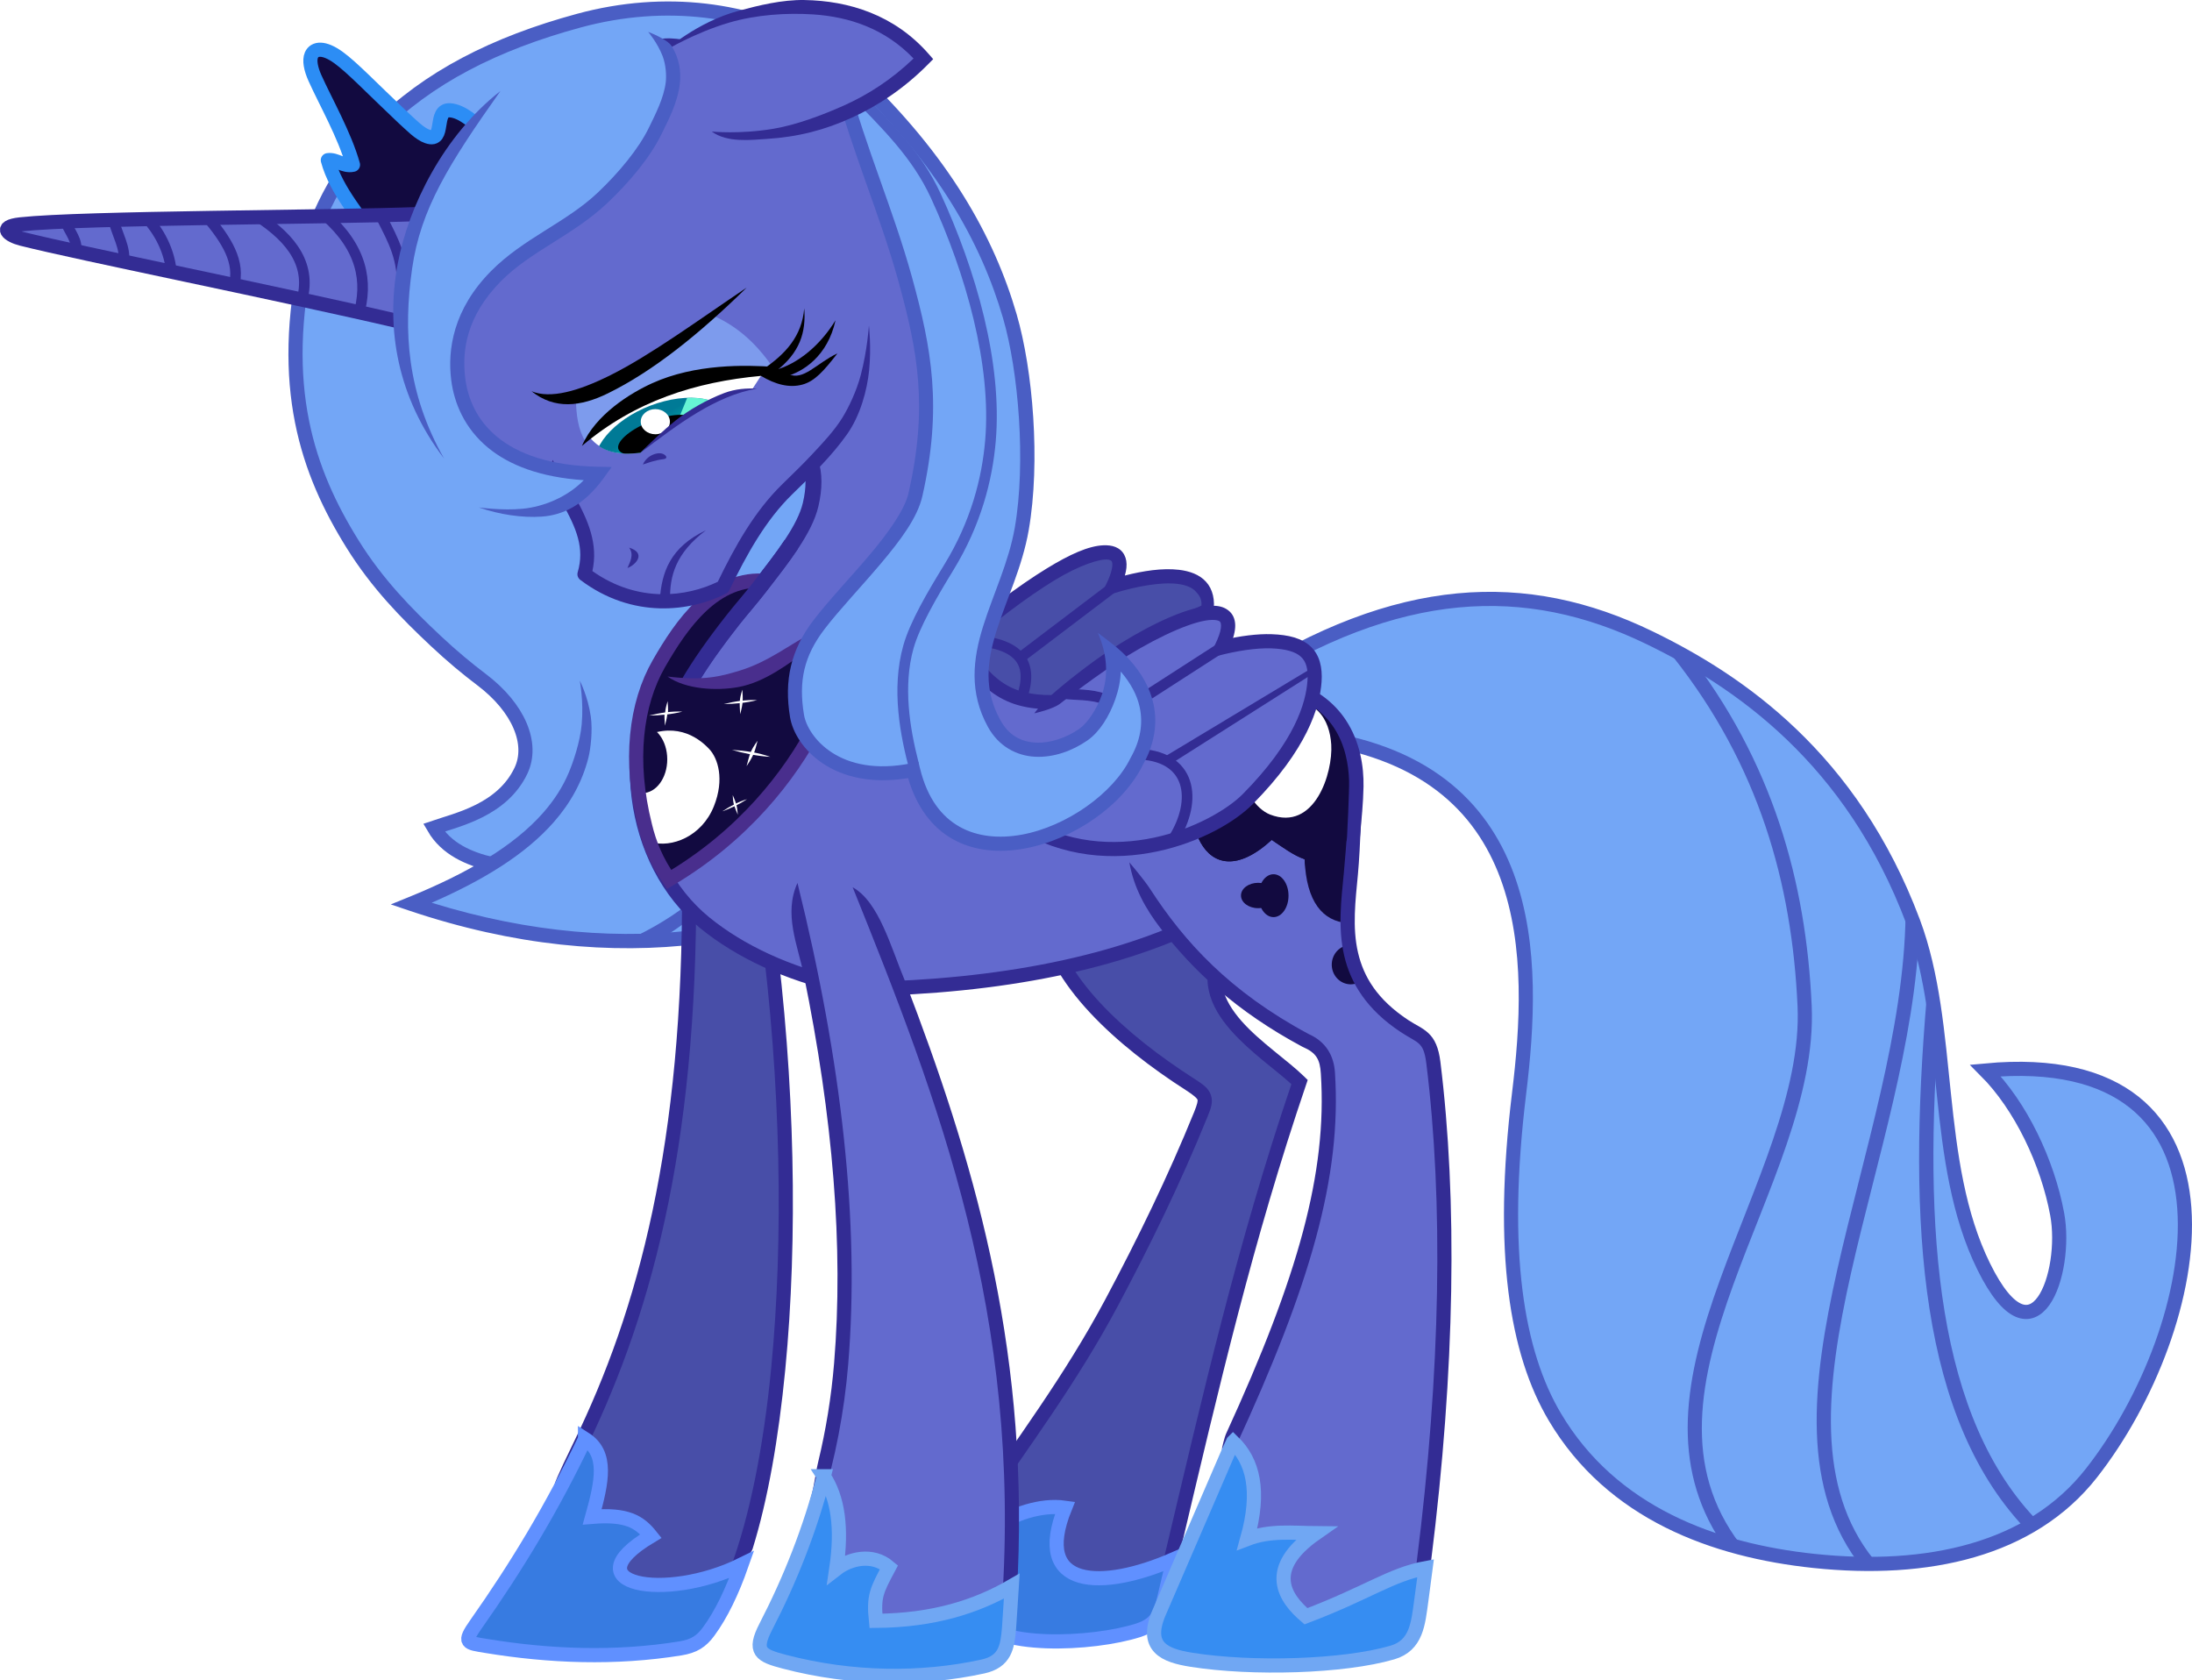 <?xml version="1.0" encoding="UTF-8" standalone="no"?>
<!-- Created with Inkscape (http://www.inkscape.org/) -->
<svg xmlns:dc="http://purl.org/dc/elements/1.1/" xmlns:cc="http://creativecommons.org/ns#" xmlns:rdf="http://www.w3.org/1999/02/22-rdf-syntax-ns#" xmlns:svg="http://www.w3.org/2000/svg" xmlns="http://www.w3.org/2000/svg" xmlns:xlink="http://www.w3.org/1999/xlink" xmlns:sodipodi="http://sodipodi.sourceforge.net/DTD/sodipodi-0.dtd" xmlns:inkscape="http://www.inkscape.org/namespaces/inkscape" width="6195.248" height="4749.128" viewBox="0 0 1639.159 1256.54" version="1.1" id="svg8" inkscape:version="0.92.3 (d244b95, 2018-08-02)" sodipodi:docname="Classic_Luna.svg" inkscape:export-xdpi="202.14238" inkscape:export-ydpi="202.14238">
  <defs id="defs2">
    <linearGradient inkscape:collect="always" id="linearGradient1142">
      <stop style="stop-color:#007a96;stop-opacity:1;" offset="0" id="stop1138"/>
      <stop style="stop-color:#00d2b5;stop-opacity:1" offset="1" id="stop1140"/>
    </linearGradient>
    <clipPath clipPathUnits="userSpaceOnUse" id="clipPath855">
      <rect style="opacity:1;fill:none;fill-opacity:1;stroke:#e581b1;stroke-width:2.646;stroke-linecap:butt;stroke-linejoin:miter;stroke-miterlimit:5;stroke-dasharray:none;stroke-dashoffset:0;stroke-opacity:1" id="rect857" width="244.094" height="269.752" x="92.634" y="578.503"/>
    </clipPath>
    <clipPath clipPathUnits="userSpaceOnUse" id="clipPath1134">
      <ellipse transform="matrix(0.969,-0.248,0,1,0,0)" ry="32.869" rx="53.736" cy="263.727" cx="698.953" id="ellipse1136" style="opacity:1;fill:none;fill-opacity:1;stroke:#ff0000;stroke-width:0.569;stroke-linecap:butt;stroke-linejoin:miter;stroke-miterlimit:5;stroke-dasharray:none;stroke-dashoffset:0;stroke-opacity:1"/>
    </clipPath>
    <linearGradient inkscape:collect="always" xlink:href="#linearGradient1142" id="linearGradient1144" x1="690.435" y1="244.319" x2="701.098" y2="272.848" gradientUnits="userSpaceOnUse"/>
    <clipPath clipPathUnits="userSpaceOnUse" id="clipPath1154">
      <path sodipodi:nodetypes="ccccccc" inkscape:connector-curvature="0" id="path1156" d="m 621.134,84.253 c 9.222,11.879 23.13,13.694 38.369,11.783 27.576,-25.3 55.205,-43.557 83.786,-47.745 l 7.654,-11.765 -46.869,1.559 -56.214,22.915 z" style="opacity:1;fill:#ffffff;fill-opacity:1;stroke:none;stroke-width:0.529;stroke-linecap:butt;stroke-linejoin:miter;stroke-miterlimit:5;stroke-dasharray:none;stroke-dashoffset:0;stroke-opacity:1"/>
    </clipPath>
    <filter inkscape:collect="always" style="color-interpolation-filters:sRGB" id="filter1296" x="-0.021" width="1.042" y="-0.028" height="1.057">
      <feGaussianBlur inkscape:collect="always" stdDeviation="0.216" id="feGaussianBlur1298"/>
    </filter>
    <filter inkscape:collect="always" style="color-interpolation-filters:sRGB" id="filter1280" x="-0.021" width="1.042" y="-0.028" height="1.057">
      <feGaussianBlur inkscape:collect="always" stdDeviation="0.216" id="feGaussianBlur1282"/>
    </filter>
    <clipPath clipPathUnits="userSpaceOnUse" id="clipPath1561">
      <path sodipodi:nodetypes="cccc" inkscape:connector-curvature="0" id="path1563" d="m 403.679,1037.106 c 64.438,-0.151 60.14,27.079 49.137,66.524 25.607,-2.092 35.212,3.523 43.845,14.363 -66.743,39.789 26.436,52.072 84.667,11.339 l 2.268,106.589 -270.631,-15.875 z" style="opacity:1;fill:none;fill-opacity:1;stroke:#0000ff;stroke-width:10.583;stroke-linecap:butt;stroke-linejoin:miter;stroke-miterlimit:5;stroke-dasharray:none;stroke-dashoffset:0;stroke-opacity:1"/>
    </clipPath>
    <clipPath clipPathUnits="userSpaceOnUse" id="clipPath1578">
      <rect style="opacity:1;fill:#368df2;fill-opacity:1;stroke:#70a7f3;stroke-width:10.583;stroke-linecap:butt;stroke-linejoin:miter;stroke-miterlimit:5;stroke-dasharray:none;stroke-dashoffset:0;stroke-opacity:1" id="rect1580" width="112.253" height="120.271" x="2288.845" y="463.887"/>
    </clipPath>
    <clipPath clipPathUnits="userSpaceOnUse" id="clipPath2016">
      <path sodipodi:nodetypes="csccc" inkscape:connector-curvature="0" id="path2018" d="m 754.517,191.955 c -39.653,-4.278 -64.545,32.904 -81.117,61.656 -17.387,30.167 -22.622,72.748 -10.43,121.251 3.349,13.984 8.678,26.835 18.05,40.252 55.054,-32.477 90.21,-77.122 110.084,-115.47" style="opacity:1;fill:none;fill-opacity:1;stroke:#492e8d;stroke-width:10.583;stroke-linecap:butt;stroke-linejoin:miter;stroke-miterlimit:5;stroke-dasharray:none;stroke-dashoffset:0;stroke-opacity:1"/>
    </clipPath>
  </defs>
  <sodipodi:namedview id="base" pagecolor="#ffffff" bordercolor="#666666" borderopacity="1.0" inkscape:pageopacity="0.0" inkscape:pageshadow="2" inkscape:zoom="0.030935923" inkscape:cx="-4670.9372" inkscape:cy="-3468.0698" inkscape:document-units="px" inkscape:current-layer="g1864" showgrid="false" inkscape:window-width="1920" inkscape:window-height="1058" inkscape:window-x="0" inkscape:window-y="0" inkscape:window-maximized="1" inkscape:snap-global="true" showguides="true" fit-margin-top="0" fit-margin-left="0" fit-margin-right="0" fit-margin-bottom="0" borderlayer="true" inkscape:showpageshadow="false" inkscape:snap-page="true" units="px"/>
  <g transform="translate(-180.623,242.515)" style="display:inline;opacity:1" inkscape:label="Luna" id="g1864" inkscape:groupmode="layer">
    <g transform="translate(180.623,-242.515)" style="display:inline;opacity:1" id="g2232">
      <path style="opacity:1;fill:#73a6f6;fill-opacity:1;stroke:none;stroke-width:10.583;stroke-linecap:butt;stroke-linejoin:miter;stroke-miterlimit:5;stroke-dasharray:none;stroke-dashoffset:0;stroke-opacity:1" d="m 928.309,510.963 c 117.254,-74.997 212.74,-78.926 305.222,-34.067 66.737,32.371 151.157,89.88 197.113,212.412 29.526,78.726 14.184,179.551 52.804,257.854 38.072,77.191 62.979,4.293 54.885,-39.282 -7.16,-38.546 -27.043,-80.781 -53.643,-107.408 206.166,-19.192 164.023,193.13 79.199,301.123 -45.157,57.491 -122.415,74.564 -207.377,65.621 -74.509,-7.843 -151.132,-35.656 -193.851,-107.714 -28.443,-47.978 -41.185,-122.943 -26.703,-241.879 11.915,-97.854 17.155,-246.673 -159.269,-267.348" id="path2219" inkscape:connector-curvature="0" sodipodi:nodetypes="csssscssssc"/>
      <path sodipodi:nodetypes="csssscssssc" inkscape:connector-curvature="0" id="path2211" d="m 928.309,510.963 c 117.254,-74.997 212.74,-78.926 305.222,-34.067 66.737,32.371 151.157,89.88 197.113,212.412 29.526,78.726 14.184,179.551 52.804,257.854 38.072,77.191 62.979,4.293 54.885,-39.282 -7.16,-38.546 -27.043,-80.781 -53.643,-107.408 206.166,-19.192 164.023,193.13 79.199,301.123 -45.157,57.491 -122.415,74.564 -207.377,65.621 -74.509,-7.843 -151.132,-35.656 -193.851,-107.714 -28.443,-47.978 -41.185,-122.943 -26.703,-241.879 11.915,-97.854 17.155,-246.673 -159.269,-267.348" style="opacity:1;fill:none;fill-opacity:1;stroke:#4a5ec4;stroke-width:10.583;stroke-linecap:butt;stroke-linejoin:miter;stroke-miterlimit:5;stroke-dasharray:none;stroke-dashoffset:0;stroke-opacity:1"/>
      <path sodipodi:nodetypes="csssscscssc" inkscape:connector-curvature="0" id="path2213" d="m 1250.832,490.82 c 64.618,81.377 89.203,169.886 93.363,261.621 2.884,63.591 -32.614,134.447 -58.078,204.799 -12.732,35.176 -22.904,70.295 -23.988,104.684 -0.995,31.567 5.848,62.578 25.34,91.603 1.742,2.594 13.957,1.328 13.957,1.328 -22.247,-29.258 -29.744,-60.08 -28.719,-92.6 1.025,-32.52 10.785,-66.669 23.361,-101.414 25.152,-69.49 61.774,-141.083 58.699,-208.881 -4.192,-92.435 -29.036,-182.705 -93.775,-265.347 -0.621,-0.793 -10.161,4.206 -10.161,4.206 z" style="color:#000000;font-style:normal;font-variant:normal;font-weight:normal;font-stretch:normal;font-size:medium;line-height:normal;font-family:sans-serif;font-variant-ligatures:normal;font-variant-position:normal;font-variant-caps:normal;font-variant-numeric:normal;font-variant-alternates:normal;font-feature-settings:normal;text-indent:0;text-align:start;text-decoration:none;text-decoration-line:none;text-decoration-style:solid;text-decoration-color:#000000;letter-spacing:normal;word-spacing:normal;text-transform:none;writing-mode:lr-tb;direction:ltr;text-orientation:mixed;dominant-baseline:auto;baseline-shift:baseline;text-anchor:start;white-space:normal;shape-padding:0;clip-rule:nonzero;display:inline;overflow:visible;visibility:visible;opacity:1;isolation:auto;mix-blend-mode:normal;color-interpolation:sRGB;color-interpolation-filters:linearRGB;solid-color:#000000;solid-opacity:1;vector-effect:none;fill:#4a5ec4;fill-opacity:1;fill-rule:nonzero;stroke:none;stroke-width:10.583;stroke-linecap:butt;stroke-linejoin:miter;stroke-miterlimit:5;stroke-dasharray:none;stroke-dashoffset:0;stroke-opacity:1;color-rendering:auto;image-rendering:auto;shape-rendering:auto;text-rendering:auto;enable-background:accumulate"/>
      <path sodipodi:nodetypes="csccssc" inkscape:connector-curvature="0" id="path2215" d="m 1424.971,684.01 c -1.083,86.15 -31.675,179.349 -51.037,265.285 -19.362,85.937 -27.696,165.605 18.947,223.426 l 8.238,-6.644 c -43.252,-53.617 -36.055,-129.263 -16.861,-214.455 18.59,-82.51 48.242,-173.044 51.102,-259.103 0.093,-2.797 -10.389,-8.508 -10.389,-8.508 z" style="color:#000000;font-style:normal;font-variant:normal;font-weight:normal;font-stretch:normal;font-size:medium;line-height:normal;font-family:sans-serif;font-variant-ligatures:normal;font-variant-position:normal;font-variant-caps:normal;font-variant-numeric:normal;font-variant-alternates:normal;font-feature-settings:normal;text-indent:0;text-align:start;text-decoration:none;text-decoration-line:none;text-decoration-style:solid;text-decoration-color:#000000;letter-spacing:normal;word-spacing:normal;text-transform:none;writing-mode:lr-tb;direction:ltr;text-orientation:mixed;dominant-baseline:auto;baseline-shift:baseline;text-anchor:start;white-space:normal;shape-padding:0;clip-rule:nonzero;display:inline;overflow:visible;visibility:visible;opacity:1;isolation:auto;mix-blend-mode:normal;color-interpolation:sRGB;color-interpolation-filters:linearRGB;solid-color:#000000;solid-opacity:1;vector-effect:none;fill:#4a5ec4;fill-opacity:1;fill-rule:nonzero;stroke:none;stroke-width:10.583;stroke-linecap:butt;stroke-linejoin:miter;stroke-miterlimit:5;stroke-dasharray:none;stroke-dashoffset:0;stroke-opacity:1;color-rendering:auto;image-rendering:auto;shape-rendering:auto;text-rendering:auto;enable-background:accumulate"/>
      <path sodipodi:nodetypes="cccsc" inkscape:connector-curvature="0" id="path2217" d="m 1440.865,744.857 c -14.675,171.846 -5.461,317.92 76.34,401.037 l 7.543,-7.424 c -76.007,-77.231 -87.46,-215.602 -74.252,-381.633 0.293,-3.68 -9.631,-11.98 -9.631,-11.98 z" style="color:#000000;font-style:normal;font-variant:normal;font-weight:normal;font-stretch:normal;font-size:medium;line-height:normal;font-family:sans-serif;font-variant-ligatures:normal;font-variant-position:normal;font-variant-caps:normal;font-variant-numeric:normal;font-variant-alternates:normal;font-feature-settings:normal;text-indent:0;text-align:start;text-decoration:none;text-decoration-line:none;text-decoration-style:solid;text-decoration-color:#000000;letter-spacing:normal;word-spacing:normal;text-transform:none;writing-mode:lr-tb;direction:ltr;text-orientation:mixed;dominant-baseline:auto;baseline-shift:baseline;text-anchor:start;white-space:normal;shape-padding:0;clip-rule:nonzero;display:inline;overflow:visible;visibility:visible;opacity:1;isolation:auto;mix-blend-mode:normal;color-interpolation:sRGB;color-interpolation-filters:linearRGB;solid-color:#000000;solid-opacity:1;vector-effect:none;fill:#4a5ec4;fill-opacity:1;fill-rule:nonzero;stroke:none;stroke-width:10.583;stroke-linecap:butt;stroke-linejoin:miter;stroke-miterlimit:5;stroke-dasharray:none;stroke-dashoffset:0;stroke-opacity:1;color-rendering:auto;image-rendering:auto;shape-rendering:auto;text-rendering:auto;enable-background:accumulate"/>
    </g>
    <g style="opacity:1" id="g1625-2" transform="translate(169.943,-213.65)">
      <path style="opacity:1;fill:#484ea8;fill-opacity:1;stroke:none;stroke-width:10.583;stroke-linecap:butt;stroke-linejoin:miter;stroke-miterlimit:5;stroke-dasharray:none;stroke-dashoffset:0;stroke-opacity:1" d="m 793.256,657.225 c 4.674,46.093 56.211,92.096 107.291,124.793 12.656,8.102 13.017,10.313 8.075,22.485 -19.781,48.726 -42.477,95.269 -66.681,140.679 -31.116,58.378 -66.995,105.434 -105.045,161.919 l 2.905,70.765 c 11.887,24.869 86.7,21.383 120.746,10.467 15.908,-5.1 17.228,-15.166 20.353,-28.28 32.24,-135.318 58.124,-252.297 101.582,-379.884 -23.516,-23.162 -84.026,-55.313 -56.661,-101.028 l -6.414,-51.85" id="path1611-6" inkscape:connector-curvature="0" sodipodi:nodetypes="csssccssccc"/>
      <path sodipodi:nodetypes="cccsscsccsscssccssccscccscccssccc" inkscape:connector-curvature="0" id="path1609-1" d="m 924.658,626.641 -10.502,1.301 6.227,50.326 c -6.513,11.765 -8.069,23.345 -5.723,33.842 2.47,11.047 8.767,20.778 16.439,29.498 14.418,16.388 33.81,29.668 45.271,40.225 -40.643,120.002 -65.941,230.78 -95.674,356.19 -1.633,6.889 -6.621,13.422 -8.284,20.404 -1.594,21.262 -130.157,-41.999 -130.157,-49.781 37.581,-55.683 73.277,-102.666 104.355,-160.975 24.264,-45.523 47.044,-92.232 66.914,-141.178 2.53,-6.231 4.506,-11.083 2.666,-16.469 -1.84,-5.386 -6.298,-8.307 -12.791,-12.463 -25.272,-16.177 -50.616,-35.648 -70.025,-56.52 -19.409,-20.872 -32.695,-43.069 -34.854,-64.35 l -10.529,1.068 c 2.516,24.813 17.335,48.661 37.633,70.488 20.297,21.827 46.26,41.706 72.068,58.227 6.163,3.945 8.213,6.18 8.482,6.969 0.269,0.788 -0.045,3.127 -2.457,9.068 -19.693,48.508 -42.303,94.884 -66.447,140.182 -30.877,57.93 -66.614,104.817 -104.764,161.451 l -0.969,1.44 c -6.682,10.739 136.793,82.363 151.169,55.294 2.513,-10.547 8.328,-20.581 10.774,-30.917 28.952,-122.31 54.041,-230.743 94.01,-348.087 l 1.07,-3.145 -2.367,-2.332 c -12.502,-12.314 -33.202,-25.927 -47.15,-41.781 -6.974,-7.927 -12.142,-16.254 -14.057,-24.816 -1.914,-8.562 -0.886,-17.485 5.373,-27.941 l 0.936,-1.562 z" style="color:#000000;font-style:normal;font-variant:normal;font-weight:normal;font-stretch:normal;font-size:medium;line-height:normal;font-family:sans-serif;font-variant-ligatures:normal;font-variant-position:normal;font-variant-caps:normal;font-variant-numeric:normal;font-variant-alternates:normal;font-feature-settings:normal;text-indent:0;text-align:start;text-decoration:none;text-decoration-line:none;text-decoration-style:solid;text-decoration-color:#000000;letter-spacing:normal;word-spacing:normal;text-transform:none;writing-mode:lr-tb;direction:ltr;text-orientation:mixed;dominant-baseline:auto;baseline-shift:baseline;text-anchor:start;white-space:normal;shape-padding:0;clip-rule:nonzero;display:inline;overflow:visible;visibility:visible;opacity:1;isolation:auto;mix-blend-mode:normal;color-interpolation:sRGB;color-interpolation-filters:linearRGB;solid-color:#000000;solid-opacity:1;vector-effect:none;fill:#332c94;fill-opacity:1;fill-rule:nonzero;stroke:none;stroke-width:10.583;stroke-linecap:butt;stroke-linejoin:miter;stroke-miterlimit:5;stroke-dasharray:none;stroke-dashoffset:0;stroke-opacity:1;color-rendering:auto;image-rendering:auto;shape-rendering:auto;text-rendering:auto;enable-background:accumulate"/>
      <path transform="scale(0.265)" id="path1615-8" d="m 3017.734,4143.494 c -67.005,-0.169 -144.401,30.284 -197.734,76.277 l -33.287,3.328 9.389,228.678 c 44.927,93.994 327.687,80.819 456.363,39.562 60.124,-19.277 65.114,-57.319 76.924,-106.887 7.463,-31.323 14.831,-62.373 22.135,-93.201 -199.298,87.053 -399.538,86.109 -305.809,-145.768 -9.048,-1.318 -18.408,-1.966 -27.98,-1.99 z" style="opacity:1;fill:#377be1;fill-opacity:1;stroke:#6090ff;stroke-width:40;stroke-linecap:butt;stroke-linejoin:miter;stroke-miterlimit:5;stroke-dasharray:none;stroke-dashoffset:0;stroke-opacity:1" inkscape:connector-curvature="0"/>
    </g>
    <g id="g1722">
      <path style="opacity:1;fill:#73a6f6;fill-opacity:1;stroke:none;stroke-width:40;stroke-linecap:butt;stroke-linejoin:miter;stroke-miterlimit:5;stroke-dasharray:none;stroke-dashoffset:0;stroke-opacity:1" d="m 2568.268,-892.473 c -80.734,0.252 -164.503,11.126 -249.621,34.223 -237.535,64.455 -426.864,161.111 -569.807,305.344 -92.139,92.971 -173.305,240.557 -197.412,349.711 -83.386,377.569 -0.394,619.371 128.572,825.715 69.106,110.569 150.152,193.496 234.482,272.553 103.348,96.886 185.78,150.868 234.457,237.344 99.453,176.678 -219.067,308.693 -236.082,288.676 27.967,49.789 67.157,90.082 144.301,98.26 3.706,2.897 7.224,5.715 10.57,8.457 -64.89,39.807 -139.85,76.02 -223.189,109.889 588.739,198.506 1091.404,98.229 1448.559,-141.422 L 2985.715,-788.908 c -120.254,-65.813 -263.318,-104.046 -417.447,-103.564 z" id="path1714" inkscape:connector-curvature="0" sodipodi:nodetypes="sssssssccccccs" transform="scale(0.265)"/>
      <path style="opacity:1;fill:none;fill-opacity:1;stroke:#4a5ec4;stroke-width:10.583;stroke-linecap:butt;stroke-linejoin:miter;stroke-miterlimit:5;stroke-dasharray:none;stroke-dashoffset:0;stroke-opacity:1" d="m 789.97,-208.732 c -48.483,-26.534 -110.98,-36.124 -176.495,-18.346 -62.848,17.054 -112.941,42.627 -150.761,80.789 -24.379,24.599 -45.854,63.647 -52.232,92.528 -22.063,99.898 -0.105,163.875 34.018,218.47 18.284,29.255 39.728,51.196 62.04,72.113 12.228,11.463 23.598,20.863 34.162,28.84 27.954,21.108 39.028,48.049 29.505,68.107 -14.022,29.534 -47.672,36.647 -65.13,42.627 9.242,15.836 26.026,23.196 43.377,27.254" id="path1716" inkscape:connector-curvature="0" sodipodi:nodetypes="cssssssscc"/>
      <path style="color:#000000;font-style:normal;font-variant:normal;font-weight:normal;font-stretch:normal;font-size:medium;line-height:normal;font-family:sans-serif;font-variant-ligatures:normal;font-variant-position:normal;font-variant-caps:normal;font-variant-numeric:normal;font-variant-alternates:normal;font-feature-settings:normal;text-indent:0;text-align:start;text-decoration:none;text-decoration-line:none;text-decoration-style:solid;text-decoration-color:#000000;letter-spacing:normal;word-spacing:normal;text-transform:none;writing-mode:lr-tb;direction:ltr;text-orientation:mixed;dominant-baseline:auto;baseline-shift:baseline;text-anchor:start;white-space:normal;shape-padding:0;clip-rule:nonzero;display:inline;overflow:visible;visibility:visible;opacity:1;isolation:auto;mix-blend-mode:normal;color-interpolation:sRGB;color-interpolation-filters:linearRGB;solid-color:#000000;solid-opacity:1;vector-effect:none;fill:#4a5ec4;fill-opacity:1;fill-rule:nonzero;stroke:none;stroke-width:10.583;stroke-linecap:butt;stroke-linejoin:miter;stroke-miterlimit:5;stroke-dasharray:none;stroke-dashoffset:0;stroke-opacity:1;color-rendering:auto;image-rendering:auto;shape-rendering:auto;text-rendering:auto;enable-background:accumulate" d="m 614.179,266.491 c 0,0 2.988,15.204 1.438,32.56 -1.184,13.253 -6.351,28.207 -9.581,35.958 -4.509,10.819 -10.964,20.796 -19.192,30.173 -21.84,24.894 -56.647,45.278 -100.803,63.223 l -13.199,5.365 13.502,4.553 c 157.146,52.985 292.067,26.268 387.904,-38.039 l -5.898,-8.787 c -90.375,60.642 -216.505,87.022 -364.926,41.025 38.727,-16.911 70.172,-36.192 91.375,-60.359 12.476,-14.22 21.294,-30.204 25.827,-48.094 1.652,-6.522 3.284,-20.266 1.79,-30.764 -2.162,-15.197 -8.237,-26.813 -8.237,-26.813 z" id="path1718" inkscape:connector-curvature="0" sodipodi:nodetypes="csssccccccsssc"/>
      <path style="color:#000000;font-style:normal;font-variant:normal;font-weight:normal;font-stretch:normal;font-size:medium;line-height:normal;font-family:sans-serif;font-variant-ligatures:normal;font-variant-position:normal;font-variant-caps:normal;font-variant-numeric:normal;font-variant-alternates:normal;font-feature-settings:normal;text-indent:0;text-align:start;text-decoration:none;text-decoration-line:none;text-decoration-style:solid;text-decoration-color:#000000;letter-spacing:normal;word-spacing:normal;text-transform:none;writing-mode:lr-tb;direction:ltr;text-orientation:mixed;dominant-baseline:auto;baseline-shift:baseline;text-anchor:start;white-space:normal;shape-padding:0;clip-rule:nonzero;display:inline;overflow:visible;visibility:visible;opacity:1;isolation:auto;mix-blend-mode:normal;color-interpolation:sRGB;color-interpolation-filters:linearRGB;solid-color:#000000;solid-opacity:1;vector-effect:none;fill:#4a5ec4;fill-opacity:1;fill-rule:nonzero;stroke:none;stroke-width:10.583;stroke-linecap:butt;stroke-linejoin:miter;stroke-miterlimit:5;stroke-dasharray:none;stroke-dashoffset:0;stroke-opacity:1;color-rendering:auto;image-rendering:auto;shape-rendering:auto;text-rendering:auto;enable-background:accumulate" d="m 769.982,305.74 c -16.248,58.522 -37.555,114.176 -112.701,151.217 0,0 13.171,5.158 17.174,2.896 60.745,-37.77 90.087,-84.205 95.527,-154.113 z" id="path1720" inkscape:connector-curvature="0" sodipodi:nodetypes="cccc"/>
    </g>
    <g style="opacity:1" id="g1589-7" transform="translate(169.943,-213.65)">
      <path style="opacity:1;fill:#484ea8;fill-opacity:1;stroke:none;stroke-width:10.583;stroke-linecap:butt;stroke-linejoin:miter;stroke-miterlimit:5;stroke-dasharray:none;stroke-dashoffset:0;stroke-opacity:1" d="m 525.986,630.498 c 1.473,271.214 -64.352,406.61 -140.644,524.186 -9.302,14.335 158.273,29.764 163.77,19.75 48.028,-87.497 62.882,-302.824 35.674,-509.725" id="path1582-9" inkscape:connector-curvature="0" sodipodi:nodetypes="cssc"/>
      <path sodipodi:nodetypes="ccccsssccssscc" inkscape:connector-curvature="0" id="path1547-2" d="m 531.277,630.469 -10.582,0.059 c 1.065,196.197 -32.959,320.468 -80.787,418.657 -26.112,53.606 -8.974,24.758 -8.974,24.758 0,0 10.365,68.859 49.953,87.299 28.232,13.15 88.415,-18.473 92.618,-32.026 11.349,-36.59 19.376,-82.291 24.386,-133.85 9.469,-97.434 7.352,-215.656 -7.861,-331.346 l -10.492,1.379 c 15.108,114.89 17.195,232.48 7.82,328.941 -5.796,59.644 -16.291,111.219 -30.261,148.821 -3.32,8.936 -56.177,32.763 -80.452,21.946 -36.019,-16.051 -45.448,-75.22 -31.132,-103.871 50.303,-100.673 86.863,-228.303 85.764,-430.768 z" style="color:#000000;font-style:normal;font-variant:normal;font-weight:normal;font-stretch:normal;font-size:medium;line-height:normal;font-family:sans-serif;font-variant-ligatures:normal;font-variant-position:normal;font-variant-caps:normal;font-variant-numeric:normal;font-variant-alternates:normal;font-feature-settings:normal;text-indent:0;text-align:start;text-decoration:none;text-decoration-line:none;text-decoration-style:solid;text-decoration-color:#000000;letter-spacing:normal;word-spacing:normal;text-transform:none;writing-mode:lr-tb;direction:ltr;text-orientation:mixed;dominant-baseline:auto;baseline-shift:baseline;text-anchor:start;white-space:normal;shape-padding:0;clip-rule:nonzero;display:inline;overflow:visible;visibility:visible;opacity:1;isolation:auto;mix-blend-mode:normal;color-interpolation:sRGB;color-interpolation-filters:linearRGB;solid-color:#000000;solid-opacity:1;vector-effect:none;fill:#332c94;fill-opacity:1;fill-rule:nonzero;stroke:none;stroke-width:10.583;stroke-linecap:butt;stroke-linejoin:miter;stroke-miterlimit:5;stroke-dasharray:none;stroke-dashoffset:0;stroke-opacity:1;color-rendering:auto;image-rendering:auto;shape-rendering:auto;text-rendering:auto;enable-background:accumulate"/>
      <path transform="scale(0.265)" id="path1555-0" d="m 1691.193,3951.482 c -91.93,193.272 -194.329,361.935 -306.818,521.509 -38.314,54.352 -27.169,53.511 27.317,62.473 179.461,29.518 364.561,36.675 548.141,7.066 38.765,-6.252 59.497,-19.551 80.146,-47.638 35.013,-47.626 66.053,-111.556 93.069,-188.794 -216.148,106.682 -484.755,55.817 -255.906,-80.613 -32.628,-40.968 -68.933,-62.194 -165.715,-54.285 27.744,-99.464 44.203,-178.374 -20.234,-219.717 z" style="opacity:1;fill:#377be1;fill-opacity:1;stroke:#6090ff;stroke-width:40;stroke-linecap:butt;stroke-linejoin:miter;stroke-miterlimit:5;stroke-dasharray:none;stroke-dashoffset:0;stroke-opacity:1" inkscape:connector-curvature="0" sodipodi:nodetypes="csssscccc"/>
    </g>
    <path sodipodi:nodetypes="csccccc" inkscape:connector-curvature="0" id="path1645-2" d="m 681.698,243.841 c -40.787,64.869 -40.443,151.351 26.023,203.728 26.894,21.193 62.311,37.988 101.519,46.787 l 17.105,2.673 c 86.654,-3.39 173.303,-15.672 261.924,-55.592 l 9.622,-152.878 z" style="opacity:1;fill:#636ace;fill-opacity:1;stroke:none;stroke-width:10.583;stroke-linecap:butt;stroke-linejoin:miter;stroke-miterlimit:5;stroke-dasharray:none;stroke-dashoffset:0;stroke-opacity:1"/>
    <path style="opacity:1;fill:none;fill-opacity:1;stroke:#332c94;stroke-width:10.583;stroke-linecap:butt;stroke-linejoin:miter;stroke-miterlimit:5;stroke-dasharray:none;stroke-dashoffset:0;stroke-opacity:1" d="m 681.698,243.841 c -41.394,66.368 -29.964,158.125 26.023,203.728 26.548,21.624 62.311,37.988 101.519,46.787 l 17.105,2.673 c 99.407,-1.751 192.513,-18.788 261.924,-55.592" id="path1643-3" inkscape:connector-curvature="0" sodipodi:nodetypes="csccc"/>
    <g style="opacity:1" id="g1607-7" transform="translate(169.943,-213.65)">
      <path style="opacity:1;fill:#636ace;fill-opacity:1;stroke:none;stroke-width:10.583;stroke-linecap:butt;stroke-linejoin:miter;stroke-miterlimit:5;stroke-dasharray:none;stroke-dashoffset:0;stroke-opacity:1" d="m 601.891,632.636 c 33.104,133.764 46.449,253.458 37.795,358.261 -5.868,71.055 -26.856,135.941 -57.193,194.662 -9.667,18.712 -3.943,21.611 14.009,26.302 50.197,13.118 101.868,13.578 147.904,3.539 16.837,-3.672 18.444,-14.686 19.612,-28.568 C 782.985,961.446 719.172,796.256 653.207,632.636" id="path1600-5" inkscape:connector-curvature="0" sodipodi:nodetypes="csssssc"/>
      <path sodipodi:nodetypes="csscssccssscssscc" inkscape:connector-curvature="0" id="path1591-9" d="m 648.299,634.615 c 64.524,160.044 126.578,320.517 111.552,537.353 -0.331,4.779 -21.547,10.121 -21.954,14.955 -0.577,6.856 -108.096,8.177 -105.802,3.738 -9.295,-27.465 -16.657,-63.46 -6.785,-96.214 9.886,-32.802 16.682,-67.177 19.65,-103.115 8.718,-105.576 -4.73,-225.81 -37.932,-359.967 -10.509,23.051 0.17,46.574 4.636,68.343 21.921,107.052 29.901,204.144 22.749,290.753 -2.099,25.415 -6.152,50.034 -11.893,73.859 -2.192,9.095 -2.892,18.209 -5.561,27.074 -9.674,32.133 2.069,73.844 5.735,94.409 -2.54,4.917 125.158,9.033 125.75,2.006 0.415,-4.931 18.43,-13.04 18.767,-17.915 0.6,-8.688 4.285,-14.614 4.645,-23.128 7.317,-173.114 -34.12,-310.933 -84.284,-441.682 -10.581,-25.224 -19.532,-59.588 -39.272,-70.471 z" style="color:#000000;font-style:normal;font-variant:normal;font-weight:normal;font-stretch:normal;font-size:medium;line-height:normal;font-family:sans-serif;font-variant-ligatures:normal;font-variant-position:normal;font-variant-caps:normal;font-variant-numeric:normal;font-variant-alternates:normal;font-feature-settings:normal;text-indent:0;text-align:start;text-decoration:none;text-decoration-line:none;text-decoration-style:solid;text-decoration-color:#000000;letter-spacing:normal;word-spacing:normal;text-transform:none;writing-mode:lr-tb;direction:ltr;text-orientation:mixed;dominant-baseline:auto;baseline-shift:baseline;text-anchor:start;white-space:normal;shape-padding:0;clip-rule:nonzero;display:inline;overflow:visible;visibility:visible;opacity:1;isolation:auto;mix-blend-mode:normal;color-interpolation:sRGB;color-interpolation-filters:linearRGB;solid-color:#000000;solid-opacity:1;vector-effect:none;fill:#332c94;fill-opacity:1;fill-rule:nonzero;stroke:none;stroke-width:10.583;stroke-linecap:butt;stroke-linejoin:miter;stroke-miterlimit:5;stroke-dasharray:none;stroke-dashoffset:0;stroke-opacity:1;color-rendering:auto;image-rendering:auto;shape-rendering:auto;text-rendering:auto;enable-background:accumulate"/>
      <path transform="scale(0.265)" sodipodi:nodetypes="cssccccccc" inkscape:connector-curvature="0" id="path1595-2" d="m 2364.928,4056.68 c -38.639,149.762 -94.661,291.153 -163.383,424.172 -36.538,70.724 -14.903,81.68 52.945,99.41 189.723,49.578 385.014,51.319 559.008,13.377 63.637,-13.877 69.709,-55.505 74.125,-107.975 1.782,-21.174 6.217,-97.916 7.617,-118.812 -98.23,56.907 -219.087,96.69 -383.164,97.9 -7.297,-69.625 2.269,-86.179 36.856,-151.252 -47.335,-40.449 -111.248,-24.245 -148.809,4.938 17.348,-116.452 4.51,-201.385 -35.195,-261.758 z" style="opacity:1;fill:#368df2;fill-opacity:1;stroke:#70a7f3;stroke-width:40;stroke-linecap:butt;stroke-linejoin:miter;stroke-miterlimit:5;stroke-dasharray:none;stroke-dashoffset:0;stroke-opacity:1"/>
    </g>
    <g style="opacity:1" id="g1641-2" transform="translate(169.943,-213.65)">
      <path style="opacity:1;fill:#636ace;fill-opacity:1;stroke:none;stroke-width:10.583;stroke-linecap:butt;stroke-linejoin:miter;stroke-miterlimit:5;stroke-dasharray:none;stroke-dashoffset:0;stroke-opacity:1" d="m 853.124,617.135 c 27.626,47.905 63.028,94.016 133.793,131.965 11.7,5.057 16.061,12.872 16.764,24.543 5.04,77.43 -18.599,158.323 -75.721,281.279 l -51.811,119.984 c -11.296,26.16 4.097,32.311 24.271,35.488 45.288,7.132 113.33,5.199 149.793,-5.448 18.153,-5.301 19.262,-21.76 21.623,-38.822 21.45,-154.972 24.252,-291.049 10.686,-400.522 -2.414,-19.477 -9.5,-19.24 -21.581,-27.216 -24.509,-16.18 -35.437,-34.669 -39.88,-53.638 -9.392,-40.09 10.529,-82.849 -5.028,-114.347 -17.509,-35.45 -45.814,-62.056 -104.354,-71.534" id="path1634-8" inkscape:connector-curvature="0" sodipodi:nodetypes="ccccssssssssc"/>
      <path inkscape:connector-curvature="0" style="display:inline;opacity:1;fill:#120a40;fill-opacity:1;stroke:none;stroke-width:0.529;stroke-linecap:butt;stroke-linejoin:miter;stroke-miterlimit:5;stroke-dasharray:none;stroke-dashoffset:0;stroke-opacity:1" d="m 1019.723,677.812 a 14.165,14.7 0 0 0 -13.159,14.662 14.165,14.7 0 0 0 14.165,14.7 14.165,14.7 0 0 0 7.846,-2.473 c -3.533,-6.536 -5.937,-13.213 -7.515,-19.952 -0.54,-2.304 -0.978,-4.618 -1.337,-6.937 z" id="path2039"/>
      <path inkscape:connector-curvature="0" style="display:inline;opacity:1;fill:#120a40;fill-opacity:1;stroke:none;stroke-width:0.529;stroke-linecap:butt;stroke-linejoin:miter;stroke-miterlimit:5;stroke-dasharray:none;stroke-dashoffset:0;stroke-opacity:1" d="m 934.14,479.508 c -14.25,0.046 -30.669,1.716 -49.568,5.407 -2.892,24.152 0.997,43.221 24.171,51.207 -19.483,42.628 1.386,110.22 52.919,63.076 8.196,5.478 16.392,11.653 24.589,14.433 1.249,32.231 13.749,46.336 32.183,47.788 -0.363,-28.682 7.679,-57.358 1.293,-81.12 l 2.886,-0.445 c 4.74,-20.389 11.99,-100.671 -88.474,-100.346 z" id="path2031-2"/>
      <path sodipodi:nodetypes="ccccscsssccsccccsccccccccscccsccccsccc" inkscape:connector-curvature="0" id="path1627-9" d="m 912.523,493.645 -1.691,10.447 c 57.263,9.272 108.74,66.516 108.74,66.516 0,0 -2.132,33.726 -3.983,53.246 -1.85,19.52 -4.662,40.843 0.318,62.104 4.709,20.101 16.665,40.043 42.117,56.846 6.458,4.263 11.101,6.281 13.705,8.732 2.604,2.451 4.41,5.61 5.539,14.719 12.733,102.75 10.984,229.396 -7.251,373.315 -1.083,8.549 -13.985,20.634 -15.185,29.304 -1.197,8.649 -133.713,14.511 -133.713,14.511 0.565,-1.216 12.824,-128.793 13.383,-130.001 55.995,-121.143 79.525,-202.132 74.46,-280.057 v -0.012 c -0.776,-12.836 -6.867,-23.419 -19.945,-29.072 l 0.402,0.195 c -59.264,-31.781 -93.072,-69.004 -118.683,-108.561 -4.571,-7.06 -15.546,-19.934 -15.546,-19.934 3.371,19.208 12.237,34.772 22.997,48.875 24.571,32.125 57.09,62.595 106.228,88.947 l 0.197,0.105 0.203,0.088 c 10.317,4.459 12.95,9.502 13.582,20.004 v 0.014 l 0.002,0.012 c 4.822,74.09 -17.039,151.787 -70.751,268.979 -1.472,3.213 -3.101,10.737 -3.101,10.737 l -3.701,129.16 c 0,0 143.7,-6.973 144.471,-12.539 1.338,-9.667 14.364,-22.736 15.558,-32.256 17.991,-143.432 19.691,-269.877 6.897,-373.117 -1.285,-10.368 -4.229,-16.829 -8.791,-21.123 -4.562,-4.294 -9.503,-6.145 -15.127,-9.857 -23.566,-15.557 -33.464,-32.591 -37.643,-50.428 -4.411,-18.829 -1.959,-38.933 -0.086,-58.689 1.873,-19.757 2.936,-58.933 2.936,-58.933 0,0 -56.723,-62.591 -116.539,-72.276 z" style="color:#000000;font-style:normal;font-variant:normal;font-weight:normal;font-stretch:normal;font-size:medium;line-height:normal;font-family:sans-serif;font-variant-ligatures:normal;font-variant-position:normal;font-variant-caps:normal;font-variant-numeric:normal;font-variant-alternates:normal;font-feature-settings:normal;text-indent:0;text-align:start;text-decoration:none;text-decoration-line:none;text-decoration-style:solid;text-decoration-color:#000000;letter-spacing:normal;word-spacing:normal;text-transform:none;writing-mode:lr-tb;direction:ltr;text-orientation:mixed;dominant-baseline:auto;baseline-shift:baseline;text-anchor:start;white-space:normal;shape-padding:0;clip-rule:nonzero;display:inline;overflow:visible;visibility:visible;opacity:1;isolation:auto;mix-blend-mode:normal;color-interpolation:sRGB;color-interpolation-filters:linearRGB;solid-color:#000000;solid-opacity:1;vector-effect:none;fill:#332c94;fill-opacity:1;fill-rule:nonzero;stroke:none;stroke-width:10.583;stroke-linecap:butt;stroke-linejoin:miter;stroke-miterlimit:5;stroke-dasharray:none;stroke-dashoffset:0;stroke-opacity:1;color-rendering:auto;image-rendering:auto;shape-rendering:auto;text-rendering:auto;enable-background:accumulate"/>
      <path id="path1629-7" transform="scale(0.265)" d="m 3519.826,3959.889 c -4.149,9.019 -8.329,18.077 -12.576,27.219 l -195.822,453.484 c -42.695,98.873 15.483,122.12 91.731,134.127 171.167,26.954 428.336,19.649 566.146,-20.592 68.609,-20.035 72.801,-82.242 81.727,-146.729 4.248,-30.692 8.292,-61.175 12.154,-91.471 -97.175,17.806 -165.748,70.741 -337.742,135.85 -57.929,-49.294 -118.586,-131.971 28.283,-234.355 -64.65,-0.529 -129.299,-8.659 -193.949,16.162 38.183,-136.426 15.903,-219.792 -39.951,-273.695 z" style="opacity:1;fill:#368df2;fill-opacity:1;stroke:#70a7f3;stroke-width:40;stroke-linecap:butt;stroke-linejoin:miter;stroke-miterlimit:5;stroke-dasharray:none;stroke-dashoffset:0;stroke-opacity:1" inkscape:connector-curvature="0"/>
    </g>
    <g id="g1710">
      <path sodipodi:nodetypes="csccc" inkscape:connector-curvature="0" id="path1702" d="m 892.78,242.571 c 27.638,-24.043 52.937,-43.013 73.338,-55.493 38.358,-23.465 62.337,-23.182 46.904,8.67 31.12,-9.522 75.374,-15.391 69.632,19.387 l -32.865,10.147 -118.354,75.459 z" style="opacity:1;fill:#484ea8;fill-opacity:1;stroke:none;stroke-width:10.583;stroke-linecap:butt;stroke-linejoin:miter;stroke-miterlimit:5;stroke-dasharray:none;stroke-dashoffset:0;stroke-opacity:1"/>
      <path style="color:#000000;font-style:normal;font-variant:normal;font-weight:normal;font-stretch:normal;font-size:medium;line-height:normal;font-family:sans-serif;font-variant-ligatures:normal;font-variant-position:normal;font-variant-caps:normal;font-variant-numeric:normal;font-variant-alternates:normal;font-feature-settings:normal;text-indent:0;text-align:start;text-decoration:none;text-decoration-line:none;text-decoration-style:solid;text-decoration-color:#000000;letter-spacing:normal;word-spacing:normal;text-transform:none;writing-mode:lr-tb;direction:ltr;text-orientation:mixed;dominant-baseline:auto;baseline-shift:baseline;text-anchor:start;white-space:normal;shape-padding:0;clip-rule:nonzero;display:inline;overflow:visible;visibility:visible;opacity:1;isolation:auto;mix-blend-mode:normal;color-interpolation:sRGB;color-interpolation-filters:linearRGB;solid-color:#000000;solid-opacity:1;vector-effect:none;fill:#332c94;fill-opacity:1;fill-rule:nonzero;stroke:none;stroke-width:10.583;stroke-linecap:butt;stroke-linejoin:miter;stroke-miterlimit:5;stroke-dasharray:none;stroke-dashoffset:0;stroke-opacity:1;color-rendering:auto;image-rendering:auto;shape-rendering:auto;text-rendering:auto;enable-background:accumulate" d="m 1005.777,165.234 c -11.205,0.432 -25.267,6.836 -42.422,17.33 -20.775,12.709 -46.244,31.826 -74.049,56.014 l 6.945,7.986 c 27.472,-23.898 52.602,-42.722 72.627,-54.973 18.752,-11.472 34.357,-16.41 40.199,-15.672 1.46,0.184 2.163,0.577 2.516,0.885 0.352,0.308 0.602,0.608 0.781,1.705 0.359,2.194 -0.493,7.455 -4.115,14.932 l -5.289,10.916 11.6,-3.549 c 15.18,-4.644 33.708,-8.239 46.467,-6.725 6.38,0.757 11.016,2.72 13.627,5.58 2.208,2.418 4.79,5.071 4.393,10.655 l -29.701,13.565 38.519,-7.886 c 1.61,-9.749 -0.351,-17.947 -5.394,-23.471 -5.044,-5.524 -12.339,-8.021 -20.195,-8.953 -12.459,-1.479 -27.026,0.837 -40.496,4.273 1.144,-3.994 1.588,-7.64 1.031,-11.045 -0.498,-3.042 -1.96,-5.954 -4.26,-7.965 -2.299,-2.011 -5.186,-3.043 -8.156,-3.418 -1.485,-0.188 -3.026,-0.247 -4.627,-0.186 z" id="path1704" inkscape:connector-curvature="0" sodipodi:nodetypes="csccsscccccsccccsscccsc"/>
      <path style="opacity:1;fill:none;fill-opacity:1;stroke:#332c94;stroke-width:7.938;stroke-linecap:butt;stroke-linejoin:miter;stroke-miterlimit:5;stroke-dasharray:none;stroke-dashoffset:0;stroke-opacity:1" d="M 942.862,249.753 1015.622,194.568" id="path1706" inkscape:connector-curvature="0"/>
      <path style="opacity:1;fill:none;fill-opacity:1;stroke:#332c94;stroke-width:7.938;stroke-linecap:butt;stroke-linejoin:miter;stroke-miterlimit:5;stroke-dasharray:none;stroke-dashoffset:0;stroke-opacity:1" d="m 915.836,237.091 c 31.758,4.154 37.743,21.194 27.214,46.491" id="path1708" inkscape:connector-curvature="0" sodipodi:nodetypes="cc"/>
    </g>
    <path style="opacity:1;fill:#636ace;fill-opacity:1;stroke:none;stroke-width:10.583;stroke-linecap:butt;stroke-linejoin:miter;stroke-miterlimit:5;stroke-dasharray:none;stroke-dashoffset:0;stroke-opacity:1" d="m 1192.557,366.204 c 5.418,-23.302 14.112,-124.832 -138.446,-94.862 -28.851,5.668 -54.665,9.142 -74.04,10.635 -36.473,2.812 -56.654,-4.227 -77.288,-37.168 v 166.047" id="path1712" inkscape:connector-curvature="0" sodipodi:nodetypes="cssc"/>
    <path inkscape:connector-curvature="0" style="display:inline;opacity:1;fill:#120a40;fill-opacity:1;stroke:none;stroke-width:0.529;stroke-linecap:butt;stroke-linejoin:miter;stroke-miterlimit:5;stroke-dasharray:none;stroke-dashoffset:0;stroke-opacity:1" d="m 1104.083,265.858 c -14.25,0.046 -30.669,1.716 -49.568,5.407 -2.892,24.152 0.997,43.221 24.171,51.207 -19.483,42.628 1.386,110.22 52.919,63.076 8.196,5.478 16.392,11.653 24.589,14.433 1.249,32.231 39.862,-9.57 33.476,-33.331 l 2.886,-0.445 c 4.74,-20.389 11.99,-100.671 -88.474,-100.346 z" id="path2031" sodipodi:nodetypes="sccccccs"/>
    <path style="display:inline;opacity:1;fill:#ffffff;fill-opacity:1;stroke:none;stroke-width:0.529;stroke-linecap:butt;stroke-linejoin:miter;stroke-miterlimit:5;stroke-dasharray:none;stroke-dashoffset:0;stroke-opacity:1" d="m 1107.798,321.365 c -0.051,26.651 12.781,41.433 22.581,45.219 33.554,12.963 47.057,-31.436 45.736,-52.34 -1.171,-18.522 -11.143,-38.029 -43.37,-32.189 38.06,35.102 -7.694,70.002 -24.946,39.31 z" id="path2043" inkscape:connector-curvature="0" sodipodi:nodetypes="csscc"/>
    <g id="g1728">
      <path sodipodi:nodetypes="csssccccc" inkscape:connector-curvature="0" id="path1724" d="m 687.417,283.637 c 9.314,-19.072 22.771,-39.067 41.185,-62.502 6.223,-7.92 13.378,-15.939 20.4,-25.035 17.026,-22.058 33.428,-42.701 37.811,-61.315 2.82,-11.973 2.945,-23.189 -0.239,-32.09 L 783.1,50.577 893.749,3.004 863.815,283.637 Z" style="opacity:1;fill:#636ace;fill-opacity:1;stroke:none;stroke-width:11.906;stroke-linecap:butt;stroke-linejoin:miter;stroke-miterlimit:5;stroke-dasharray:none;stroke-dashoffset:0;stroke-opacity:1"/>
      <path style="opacity:1;fill:none;fill-opacity:1;stroke:#332c94;stroke-width:11.906;stroke-linecap:butt;stroke-linejoin:miter;stroke-miterlimit:5;stroke-dasharray:none;stroke-dashoffset:0;stroke-opacity:1" d="m 687.417,283.637 c 9.314,-19.072 22.771,-39.067 41.185,-62.502 6.223,-7.92 13.378,-15.939 20.4,-25.035 17.026,-22.058 33.428,-42.701 37.811,-61.315 2.82,-11.973 2.945,-23.189 -0.239,-32.09" id="path1726" inkscape:connector-curvature="0" sodipodi:nodetypes="csssc"/>
    </g>
    <g id="g1752" style="opacity:1">
      <path sodipodi:nodetypes="csccccccc" inkscape:connector-curvature="0" id="path1730" d="m 755.097,193.324 c -43.596,-9.525 -64.207,29.942 -81.697,60.288 -17.387,30.167 -22.622,72.748 -10.43,121.251 l 16.384,39.502 50.518,-36.856 c 20.72,-9.956 36.853,-29.922 61.232,-77.863 l 4.158,-68.036 c -33.19,17.113 -66.772,46.001 -99.03,35.152 22.16,-28.464 31.898,-50.808 58.865,-73.438 z" style="opacity:1;fill:#120a40;fill-opacity:1;stroke:none;stroke-width:10.583;stroke-linecap:butt;stroke-linejoin:miter;stroke-miterlimit:5;stroke-dasharray:none;stroke-dashoffset:0;stroke-opacity:1"/>
      <path sodipodi:nodetypes="cscsc" inkscape:connector-curvature="0" id="path1732" d="m 661.647,373.729 -3.591,-63.5 c 25.969,-13.902 43.885,-2.443 53.11,7.573 6.243,6.778 11.397,22.293 3.313,42.543 -9.111,22.821 -31.831,31.342 -46.891,26.836" style="opacity:1;fill:#ffffff;fill-opacity:1;stroke:none;stroke-width:0.529;stroke-linecap:butt;stroke-linejoin:miter;stroke-miterlimit:5;stroke-dasharray:none;stroke-dashoffset:0;stroke-opacity:1"/>
      <ellipse style="display:inline;opacity:1;fill:#120a40;fill-opacity:1;stroke:none;stroke-width:0.582;stroke-linecap:butt;stroke-linejoin:miter;stroke-miterlimit:5;stroke-dasharray:none;stroke-dashoffset:0;stroke-opacity:1" id="path1982" cx="661.04" cy="325.308" rx="18.549" ry="25.231" clip-path="url(#clipPath2016)"/>
      <path style="opacity:1;fill:none;fill-opacity:1;stroke:#492e8d;stroke-width:10.583;stroke-linecap:butt;stroke-linejoin:miter;stroke-miterlimit:5;stroke-dasharray:none;stroke-dashoffset:0;stroke-opacity:1" d="m 754.517,191.955 c -39.653,-4.278 -64.545,32.904 -81.117,61.656 -17.387,30.167 -22.622,72.748 -10.43,121.251 3.349,13.984 8.678,26.835 18.05,40.252 55.054,-32.477 90.21,-77.122 110.084,-115.47" id="path1734" inkscape:connector-curvature="0" sodipodi:nodetypes="csccc"/>
      <path style="color:#000000;font-style:normal;font-variant:normal;font-weight:normal;font-stretch:normal;font-size:medium;line-height:normal;font-family:sans-serif;font-variant-ligatures:normal;font-variant-position:normal;font-variant-caps:normal;font-variant-numeric:normal;font-variant-alternates:normal;font-feature-settings:normal;text-indent:0;text-align:start;text-decoration:none;text-decoration-line:none;text-decoration-style:solid;text-decoration-color:#000000;letter-spacing:normal;word-spacing:normal;text-transform:none;writing-mode:lr-tb;direction:ltr;text-orientation:mixed;dominant-baseline:auto;baseline-shift:baseline;text-anchor:start;white-space:normal;shape-padding:0;clip-rule:nonzero;display:inline;overflow:visible;visibility:visible;opacity:1;isolation:auto;mix-blend-mode:normal;color-interpolation:sRGB;color-interpolation-filters:linearRGB;solid-color:#000000;solid-opacity:1;vector-effect:none;fill:#332c94;fill-opacity:1;fill-rule:nonzero;stroke:none;stroke-width:11.906;stroke-linecap:butt;stroke-linejoin:miter;stroke-miterlimit:5;stroke-dasharray:none;stroke-dashoffset:0;stroke-opacity:1;color-rendering:auto;image-rendering:auto;shape-rendering:auto;text-rendering:auto;enable-background:accumulate" d="m 767.475,161.184 c -6.55,9.862 -14.746,20.346 -23.186,31.279 -6.861,8.888 -13.981,16.866 -20.367,24.994 -14.011,17.83 -25.256,33.778 -34.05,48.969 0.529,-0.104 11.113,4.851 12.98,1.454 8.008,-13.216 18.059,-27.321 30.432,-43.067 6.06,-7.712 13.249,-15.769 20.432,-25.074 8.407,-10.892 16.752,-21.54 23.678,-31.969 z" id="path1736" inkscape:connector-curvature="0" sodipodi:nodetypes="ccsccsscc"/>
      <path style="opacity:1;fill:#492e8d;fill-opacity:1;stroke:none;stroke-width:0.529;stroke-linecap:butt;stroke-linejoin:miter;stroke-miterlimit:5;stroke-dasharray:none;stroke-dashoffset:0;stroke-opacity:1" d="m 679.79,263.36 c 26.916,3.281 39.289,0.062 53.884,-4.375 21.812,-6.632 38.033,-20.031 56.674,-29.642 l -3.969,13.04 c -16.9,12.019 -33.655,25.081 -53.235,28.796 -16.823,3.193 -40.146,1.669 -53.355,-7.819 z" id="path1738" inkscape:connector-curvature="0" sodipodi:nodetypes="csccsc"/>
      <g style="display:inline;opacity:1;fill:#ffffff;fill-opacity:1;filter:url(#filter1280)" id="g1744" transform="translate(-2.3167764e-6)">
        <path style="opacity:1;fill:#ffffff;fill-opacity:1;stroke:none;stroke-width:0.529;stroke-linecap:butt;stroke-linejoin:miter;stroke-miterlimit:5;stroke-dasharray:none;stroke-dashoffset:0;stroke-opacity:1" d="m 721.84,283.96 c 8.426,-2.077 16.772,-3.364 24.946,-2.929 -8.457,2.105 -16.741,2.833 -24.946,2.929 z" id="path1740" inkscape:connector-curvature="0" sodipodi:nodetypes="ccc"/>
        <path sodipodi:nodetypes="ccc" inkscape:connector-curvature="0" id="path1742" d="m 735.726,273.193 c -2.502,8.048 -2.041,10.157 -1.606,18.332 2.342,-8.693 2.077,-10.882 1.606,-18.332 z" style="opacity:1;fill:#ffffff;fill-opacity:1;stroke:none;stroke-width:0.529;stroke-linecap:butt;stroke-linejoin:miter;stroke-miterlimit:5;stroke-dasharray:none;stroke-dashoffset:0;stroke-opacity:1"/>
      </g>
      <g style="display:inline;opacity:1;fill:#ffffff;fill-opacity:1;filter:url(#filter1296)" transform="translate(-55.846,8.599)" id="g1750">
        <path sodipodi:nodetypes="ccc" inkscape:connector-curvature="0" id="path1746" d="m 721.84,283.96 c 8.426,-2.077 16.772,-3.364 24.946,-2.929 -8.457,2.105 -16.741,2.833 -24.946,2.929 z" style="opacity:1;fill:#ffffff;fill-opacity:1;stroke:none;stroke-width:0.529;stroke-linecap:butt;stroke-linejoin:miter;stroke-miterlimit:5;stroke-dasharray:none;stroke-dashoffset:0;stroke-opacity:1"/>
        <path style="opacity:1;fill:#ffffff;fill-opacity:1;stroke:none;stroke-width:0.529;stroke-linecap:butt;stroke-linejoin:miter;stroke-miterlimit:5;stroke-dasharray:none;stroke-dashoffset:0;stroke-opacity:1" d="m 735.726,273.193 c -1.188,3.82 -1.708,6.302 -1.88,8.729 -0.009,0.134 -0.443,0.268 -0.451,0.401 -0.142,2.551 0.082,5.121 0.299,9.201 1.134,-4.21 1.657,-6.895 1.841,-9.391 0.008,-0.102 0.44,-0.204 0.446,-0.305 0.161,-2.542 -0.022,-4.942 -0.256,-8.636 z" id="path1748" inkscape:connector-curvature="0" sodipodi:nodetypes="csscsscc"/>
      </g>
      <g transform="matrix(1.109,0.335,-0.35,1.064,26.812,-225.745)" id="g1954" style="display:inline;opacity:1;fill:#ffffff;fill-opacity:1;filter:url(#filter1280)">
        <path sodipodi:nodetypes="ccc" inkscape:connector-curvature="0" id="path1950" d="m 721.84,283.96 c 8.426,-2.077 16.772,-3.364 24.946,-2.929 -8.457,2.105 -16.741,2.833 -24.946,2.929 z" style="opacity:1;fill:#ffffff;fill-opacity:1;stroke:none;stroke-width:0.529;stroke-linecap:butt;stroke-linejoin:miter;stroke-miterlimit:5;stroke-dasharray:none;stroke-dashoffset:0;stroke-opacity:1"/>
        <path style="opacity:1;fill:#ffffff;fill-opacity:1;stroke:none;stroke-width:0.529;stroke-linecap:butt;stroke-linejoin:miter;stroke-miterlimit:5;stroke-dasharray:none;stroke-dashoffset:0;stroke-opacity:1" d="m 735.726,273.193 c -2.502,8.048 -2.041,10.157 -1.606,18.332 2.342,-8.693 2.077,-10.882 1.606,-18.332 z" id="path1952" inkscape:connector-curvature="0" sodipodi:nodetypes="ccc"/>
      </g>
      <g style="display:inline;opacity:1;fill:#ffffff;fill-opacity:1;filter:url(#filter1280)" id="g1960" transform="matrix(0.774,-0.274,0.274,0.774,84.259,342.193)" inkscape:transform-center-x="10.270467" inkscape:transform-center-y="-16.038742">
        <path style="opacity:1;fill:#ffffff;fill-opacity:1;stroke:none;stroke-width:0.529;stroke-linecap:butt;stroke-linejoin:miter;stroke-miterlimit:5;stroke-dasharray:none;stroke-dashoffset:0;stroke-opacity:1" d="m 721.84,283.96 c 8.426,-2.077 16.772,-3.364 24.946,-2.929 -8.457,2.105 -16.741,2.833 -24.946,2.929 z" id="path1956" inkscape:connector-curvature="0" sodipodi:nodetypes="ccc"/>
        <path sodipodi:nodetypes="ccc" inkscape:connector-curvature="0" id="path1958" d="m 735.726,273.193 c -2.502,8.048 -2.041,10.157 -1.606,18.332 2.342,-8.693 2.077,-10.882 1.606,-18.332 z" style="opacity:1;fill:#ffffff;fill-opacity:1;stroke:none;stroke-width:0.529;stroke-linecap:butt;stroke-linejoin:miter;stroke-miterlimit:5;stroke-dasharray:none;stroke-dashoffset:0;stroke-opacity:1"/>
      </g>
    </g>
    <path sodipodi:nodetypes="cccssscssc" inkscape:connector-curvature="0" id="path1754" d="m 463.51,-58.846 c -12.296,-20.425 -31.391,-40.223 -37.736,-63.896 6.269,-0.925 11.781,5.014 18.806,3.434 -6.22,-22.252 -20.548,-47.223 -28.422,-64.783 -3.119,-6.955 -4.373,-13.347 -2.656,-17.266 2.271,-5.182 9.341,-6.039 20.228,1.849 10.439,7.563 24.033,22.02 47.979,44.625 6.655,6.066 12.742,12.436 18.551,14.417 13.819,4.713 4.11,-20.449 16.895,-19.572 8.613,0.591 18.147,8.511 28.342,18.717" style="opacity:1;fill:#120a40;fill-opacity:1;stroke:#2c8df5;stroke-width:10.583;stroke-linecap:butt;stroke-linejoin:round;stroke-miterlimit:5;stroke-dasharray:none;stroke-dashoffset:0;stroke-opacity:1"/>
    <path style="opacity:1;fill:#636ace;fill-opacity:1;stroke:none;stroke-width:10.583;stroke-linecap:butt;stroke-linejoin:miter;stroke-miterlimit:5;stroke-dasharray:none;stroke-dashoffset:0;stroke-opacity:1" d="m 605.241,130.286 c 11.504,20.191 18.204,36.86 12.464,56.566 37.504,28.326 78.504,22.48 103.539,9.736 13.167,-27.287 27.609,-53.281 48.095,-73.268 32.973,-32.17 88.597,-88.778 88.597,-88.778 L 894.818,-7.687 852.59,-132.769 l -103.803,-92.611 -55.89,10.464 -4.698,3.336 -32.788,3.371 -169.775,166.846 30.238,129.018 z" id="path1756" inkscape:connector-curvature="0" sodipodi:nodetypes="cccscccccccccc"/>
    <path sodipodi:nodetypes="cccc" inkscape:connector-curvature="0" id="path1758" d="m 673.653,-213.218 c 5.746,-1.128 11.493,-0.536 17.239,0.267 l -11.493,7.35 z" style="opacity:1;fill:#332c94;fill-opacity:1;stroke:none;stroke-width:0.529;stroke-linecap:butt;stroke-linejoin:miter;stroke-miterlimit:5;stroke-dasharray:none;stroke-dashoffset:0;stroke-opacity:1"/>
    <path sodipodi:nodetypes="cssssccccccccsssc" inkscape:connector-curvature="0" id="path1760" d="m 830.397,0.89 c 0,0 -1.18,18.453 -6.098,37.038 -3.238,12.235 -9.156,24.451 -13.675,31.765 -6.081,9.842 -14.361,18.601 -22.526,27.332 -7.119,7.612 -14.761,15 -22.455,22.506 -20.775,20.269 -35.24,46.156 -48.268,72.982 -23.04,11.209 -59.481,16.237 -93.764,-7.994 4.374,-19.933 -2.786,-37.572 -13.771,-56.854 l -9.197,5.24 c 11.321,19.871 17.19,34.592 11.982,52.467 -0.614,2.109 0.139,4.377 1.891,5.701 39.264,29.655 82.595,23.737 109.129,10.23 1.031,-0.525 1.862,-1.374 2.365,-2.416 13.081,-27.108 27.289,-52.528 47.023,-71.781 14.409,-14.058 29.196,-28.169 40.983,-44.84 9.954,-14.08 15.066,-33.005 16.553,-48.086 1.708,-17.323 -0.172,-33.292 -0.172,-33.292 z" style="color:#000000;font-style:normal;font-variant:normal;font-weight:normal;font-stretch:normal;font-size:medium;line-height:normal;font-family:sans-serif;font-variant-ligatures:normal;font-variant-position:normal;font-variant-caps:normal;font-variant-numeric:normal;font-variant-alternates:normal;font-feature-settings:normal;text-indent:0;text-align:start;text-decoration:none;text-decoration-line:none;text-decoration-style:solid;text-decoration-color:#000000;letter-spacing:normal;word-spacing:normal;text-transform:none;writing-mode:lr-tb;direction:ltr;text-orientation:mixed;dominant-baseline:auto;baseline-shift:baseline;text-anchor:start;white-space:normal;shape-padding:0;clip-rule:nonzero;display:inline;overflow:visible;visibility:visible;opacity:1;isolation:auto;mix-blend-mode:normal;color-interpolation:sRGB;color-interpolation-filters:linearRGB;solid-color:#000000;solid-opacity:1;vector-effect:none;fill:#332c94;fill-opacity:1;fill-rule:nonzero;stroke:none;stroke-width:10.583;stroke-linecap:butt;stroke-linejoin:round;stroke-miterlimit:5;stroke-dasharray:none;stroke-dashoffset:0;stroke-opacity:1;color-rendering:auto;image-rendering:auto;shape-rendering:auto;text-rendering:auto;enable-background:accumulate"/>
    <path sodipodi:nodetypes="ccc" inkscape:connector-curvature="0" id="path1762" d="m 674.054,205.861 c 1.336,-20.387 7.707,-39.235 34.478,-51.85 -22.896,17.216 -27.084,34.433 -26.861,51.717" style="opacity:1;fill:#332c94;fill-opacity:1;stroke:none;stroke-width:0.265;stroke-linecap:butt;stroke-linejoin:miter;stroke-miterlimit:5;stroke-dasharray:none;stroke-dashoffset:0;stroke-opacity:1"/>
    <path sodipodi:nodetypes="ccc" inkscape:connector-curvature="0" id="path1764" d="m 651.069,166.973 c 13.318,4.198 4.692,13.092 -1.203,15.234 2.053,-4.981 4.967,-9.911 1.203,-15.234 z" style="opacity:1;fill:#332c94;fill-opacity:1;stroke:none;stroke-width:0.265;stroke-linecap:butt;stroke-linejoin:miter;stroke-miterlimit:5;stroke-dasharray:none;stroke-dashoffset:0;stroke-opacity:1"/>
    <g id="g1784">
      <path sodipodi:nodetypes="cssc" inkscape:connector-curvature="0" id="path1766" d="m 495.149,-82.488 c -67.187,2.582 -252.544,2.682 -299.244,7.74 -17.584,1.904 -8.517,8.407 0.691,10.737 44.097,11.158 192.435,40.75 284.946,62.41" style="opacity:1;fill:#636ace;fill-opacity:1;stroke:none;stroke-width:10.583;stroke-linecap:butt;stroke-linejoin:miter;stroke-miterlimit:5;stroke-dasharray:none;stroke-dashoffset:0;stroke-opacity:1"/>
      <path style="opacity:1;fill:none;fill-opacity:1;stroke:#332c94;stroke-width:10.583;stroke-linecap:butt;stroke-linejoin:round;stroke-miterlimit:5;stroke-dasharray:none;stroke-dashoffset:0;stroke-opacity:1" d="m 495.149,-82.488 c -67.187,2.582 -252.544,2.682 -299.244,7.74 -17.584,1.904 -8.517,8.407 0.691,10.737 44.097,11.158 192.435,40.75 284.946,62.41" id="path1768" inkscape:connector-curvature="0" sodipodi:nodetypes="cssc"/>
      <path style="opacity:1;fill:none;fill-opacity:1;stroke:#332c94;stroke-width:7.938;stroke-linecap:butt;stroke-linejoin:miter;stroke-miterlimit:5;stroke-dasharray:none;stroke-dashoffset:0;stroke-opacity:1" d="m 229.81,-76.44 c 2.758,7.311 9.653,14.655 7.182,21.923" id="path1770" inkscape:connector-curvature="0" sodipodi:nodetypes="cc"/>
      <path style="opacity:1;fill:none;fill-opacity:1;stroke:#332c94;stroke-width:7.938;stroke-linecap:butt;stroke-linejoin:miter;stroke-miterlimit:5;stroke-dasharray:none;stroke-dashoffset:0;stroke-opacity:1" d="m 265.717,-77.385 c 2.472,9.939 9.016,20.774 7.371,30.238" id="path1772" inkscape:connector-curvature="0" sodipodi:nodetypes="cc"/>
      <path style="opacity:1;fill:none;fill-opacity:1;stroke:#332c94;stroke-width:7.938;stroke-linecap:butt;stroke-linejoin:miter;stroke-miterlimit:5;stroke-dasharray:none;stroke-dashoffset:0;stroke-opacity:1" d="m 289.908,-80.031 c 8.59,9.339 18.25,24.634 19.088,43.845" id="path1774" inkscape:connector-curvature="0" sodipodi:nodetypes="cc"/>
      <path style="opacity:1;fill:none;fill-opacity:1;stroke:#332c94;stroke-width:7.938;stroke-linecap:butt;stroke-linejoin:miter;stroke-miterlimit:5;stroke-dasharray:none;stroke-dashoffset:0;stroke-opacity:1" d="m 335.265,-80.598 c 14.28,17.024 25.747,33.894 20.033,52.917" id="path1776" inkscape:connector-curvature="0" sodipodi:nodetypes="cc"/>
      <path style="opacity:1;fill:none;fill-opacity:1;stroke:#332c94;stroke-width:7.938;stroke-linecap:butt;stroke-linejoin:miter;stroke-miterlimit:5;stroke-dasharray:none;stroke-dashoffset:0;stroke-opacity:1" d="m 373.44,-80.598 c 25.921,16.919 40.756,37.098 32.506,64.067" id="path1778" inkscape:connector-curvature="0" sodipodi:nodetypes="cc"/>
      <path style="opacity:1;fill:none;fill-opacity:1;stroke:#332c94;stroke-width:7.938;stroke-linecap:butt;stroke-linejoin:miter;stroke-miterlimit:5;stroke-dasharray:none;stroke-dashoffset:0;stroke-opacity:1" d="m 424.089,-81.165 c 26.835,23.654 32.275,48.858 24.379,75.028" id="path1780" inkscape:connector-curvature="0" sodipodi:nodetypes="cc"/>
      <path style="opacity:1;fill:none;fill-opacity:1;stroke:#332c94;stroke-width:7.938;stroke-linecap:butt;stroke-linejoin:miter;stroke-miterlimit:5;stroke-dasharray:none;stroke-dashoffset:0;stroke-opacity:1" d="m 463.966,-84 c 7.366,15.474 16.669,29.288 17.387,50.46" id="path1782" inkscape:connector-curvature="0" sodipodi:nodetypes="cc"/>
    </g>
    <path style="color:#000000;font-style:normal;font-variant:normal;font-weight:normal;font-stretch:normal;font-size:medium;line-height:normal;font-family:sans-serif;font-variant-ligatures:normal;font-variant-position:normal;font-variant-caps:normal;font-variant-numeric:normal;font-variant-alternates:normal;font-feature-settings:normal;text-indent:0;text-align:start;text-decoration:none;text-decoration-line:none;text-decoration-style:solid;text-decoration-color:#000000;letter-spacing:normal;word-spacing:normal;text-transform:none;writing-mode:lr-tb;direction:ltr;text-orientation:mixed;dominant-baseline:auto;baseline-shift:baseline;text-anchor:start;white-space:normal;shape-padding:0;clip-rule:nonzero;display:inline;overflow:visible;visibility:visible;opacity:1;isolation:auto;mix-blend-mode:normal;color-interpolation:sRGB;color-interpolation-filters:linearRGB;solid-color:#000000;solid-opacity:1;vector-effect:none;fill:#332c94;fill-opacity:1;fill-rule:nonzero;stroke:none;stroke-width:10.583;stroke-linecap:butt;stroke-linejoin:miter;stroke-miterlimit:5;stroke-dasharray:none;stroke-dashoffset:0;stroke-opacity:1;color-rendering:auto;image-rendering:auto;shape-rendering:auto;text-rendering:auto;enable-background:accumulate" d="m 907.268,242 -8.969,5.619 c 10.639,16.984 21.645,27.942 35.002,34 13.357,6.058 28.527,7.072 47.176,5.635 19.643,-1.514 45.619,-5.015 74.654,-10.719 37.594,-7.385 64.853,-6.56 84.328,-1.189 19.475,5.371 31.258,15.1 38.701,26.367 8.258,12.499 10.957,27.342 11.303,39.894 0.18,6.557 -1.331,39.426 -1.707,45.155 l 9.625,-1.178 c 1.524,-16.873 2.619,-27.203 2.874,-40.037 0.225,-14.782 -2.455,-33.306 -13.265,-49.668 -8.775,-13.282 -23.087,-24.771 -44.719,-30.736 -21.632,-5.965 -50.495,-6.592 -89.18,1.008 -28.667,5.632 -54.32,9.078 -73.428,10.551 -17.825,1.374 -30.982,0.275 -41.992,-4.719 C 926.662,266.989 917.262,257.956 907.268,242 Z" id="path1786" inkscape:connector-curvature="0" sodipodi:nodetypes="ccsssccscccsssscc"/>
    <g id="g1800">
      <path sodipodi:nodetypes="cscccccccscsc" inkscape:connector-curvature="0" id="path1788" transform="scale(0.265)" d="m 4110.559,815.334 c -62.145,-0.349 -180.671,56.806 -283.668,124.689 -78.138,51.5 -156.115,111.96 -218.318,162.496 L 3650,1458.235 c 111.576,18.988 223.934,35.241 350.456,1.92 101.544,-42.881 167.202,-71.334 222.193,-133.272 l 0.209,-0.078 -0.031,-0.125 c 132.787,-149.692 170.411,-252.694 175.016,-317.248 5.427,-76.077 -29.856,-110.548 -121.945,-113.646 -39.353,-1.324 -89.09,5.245 -140.877,17.809 34.447,-70.381 18.425,-98.019 -24.461,-98.26 z" style="opacity:1;fill:#636ace;fill-opacity:1;stroke:none;stroke-width:40;stroke-linecap:butt;stroke-linejoin:miter;stroke-miterlimit:5;stroke-dasharray:none;stroke-dashoffset:0;stroke-opacity:1"/>
      <path style="color:#000000;font-style:normal;font-variant:normal;font-weight:normal;font-stretch:normal;font-size:medium;line-height:normal;font-family:sans-serif;font-variant-ligatures:normal;font-variant-position:normal;font-variant-caps:normal;font-variant-numeric:normal;font-variant-alternates:normal;font-feature-settings:normal;text-indent:0;text-align:start;text-decoration:none;text-decoration-line:none;text-decoration-style:solid;text-decoration-color:#000000;letter-spacing:normal;word-spacing:normal;text-transform:none;writing-mode:lr-tb;direction:ltr;text-orientation:mixed;dominant-baseline:auto;baseline-shift:baseline;text-anchor:start;white-space:normal;shape-padding:0;clip-rule:nonzero;display:inline;overflow:visible;visibility:visible;opacity:1;isolation:auto;mix-blend-mode:normal;color-interpolation:sRGB;color-interpolation-filters:linearRGB;solid-color:#000000;solid-opacity:1;vector-effect:none;fill:#332c94;fill-opacity:1;fill-rule:nonzero;stroke:none;stroke-width:10.583;stroke-linecap:butt;stroke-linejoin:miter;stroke-miterlimit:5;stroke-dasharray:none;stroke-dashoffset:0;stroke-opacity:1;color-rendering:auto;image-rendering:auto;shape-rendering:auto;text-rendering:auto;enable-background:accumulate" d="m 1086.801,210.424 c -2.186,0.043 -4.466,0.307 -6.854,0.725 -19.099,3.343 -46.07,17.16 -70.328,33.148 -12.865,8.479 -32.238,23.401 -44.223,34.211 -7.497,6.761 -11.298,12.374 -11.298,12.374 0,0 13.874,-3.019 19.228,-7.2 3.145,-2.456 6.375,-4.945 9.669,-7.442 10.4,-7.885 21.437,-15.85 32.449,-23.107 23.525,-15.505 50.654,-28.817 66.328,-31.561 3.918,-0.686 7.057,-0.671 8.914,-0.238 1.857,0.433 2.231,0.834 2.619,1.656 0.388,0.822 0.729,2.866 -0.178,6.523 -0.906,3.658 -2.992,8.713 -6.533,15.033 0,0 12.261,-0.471 13.414,-3.025 1.551,-3.434 2.674,-6.563 3.392,-9.463 1.253,-5.057 1.343,-9.63 -0.527,-13.59 -1.871,-3.96 -5.765,-6.505 -9.785,-7.441 -2.01,-0.468 -4.101,-0.646 -6.287,-0.604 z" id="path1790" inkscape:connector-curvature="0" sodipodi:nodetypes="ccsscssscccccssccc"/>
      <path sodipodi:nodetypes="sscscccsccssccs" inkscape:connector-curvature="0" id="path1792" d="m 1131.51,231.721 c -10.628,-0.358 -23.408,1.278 -36.739,4.389 -2.339,0.546 -4.318,11.992 -4.318,11.992 15.089,-4.045 29.858,-6.167 40.699,-5.803 11.546,0.388 18.584,2.801 22.358,6.355 3.774,3.555 5.465,8.853 4.809,18.049 -1.163,16.308 -9.29,45.067 -48.369,84.572 -11.279,11.403 -36.309,26.227 -66.35,32.576 -30.041,6.349 -65.015,4.585 -97.898,-15.725 l -5.561,9.004 c 35.515,21.935 73.572,23.853 105.646,17.074 32.075,-6.779 58.243,-21.895 71.688,-35.486 40.383,-40.824 50.044,-72.279 51.398,-91.264 0.78,-10.933 -1.479,-20.262 -8.105,-26.504 -6.626,-6.242 -16.439,-8.799 -29.258,-9.23 z" style="color:#000000;font-style:normal;font-variant:normal;font-weight:normal;font-stretch:normal;font-size:medium;line-height:normal;font-family:sans-serif;font-variant-ligatures:normal;font-variant-position:normal;font-variant-caps:normal;font-variant-numeric:normal;font-variant-alternates:normal;font-feature-settings:normal;text-indent:0;text-align:start;text-decoration:none;text-decoration-line:none;text-decoration-style:solid;text-decoration-color:#000000;letter-spacing:normal;word-spacing:normal;text-transform:none;writing-mode:lr-tb;direction:ltr;text-orientation:mixed;dominant-baseline:auto;baseline-shift:baseline;text-anchor:start;white-space:normal;shape-padding:0;clip-rule:nonzero;display:inline;overflow:visible;visibility:visible;opacity:1;isolation:auto;mix-blend-mode:normal;color-interpolation:sRGB;color-interpolation-filters:linearRGB;solid-color:#000000;solid-opacity:1;vector-effect:none;fill:#332c94;fill-opacity:1;fill-rule:nonzero;stroke:none;stroke-width:10.583;stroke-linecap:butt;stroke-linejoin:miter;stroke-miterlimit:5;stroke-dasharray:none;stroke-dashoffset:0;stroke-opacity:1;color-rendering:auto;image-rendering:auto;shape-rendering:auto;text-rendering:auto;enable-background:accumulate"/>
      <path style="opacity:1;fill:none;fill-opacity:1;stroke:#332c94;stroke-width:7.938;stroke-linecap:butt;stroke-linejoin:miter;stroke-miterlimit:5;stroke-dasharray:none;stroke-dashoffset:0;stroke-opacity:1" d="m 1031.66,281.83 61.472,-39.621" id="path1794" inkscape:connector-curvature="0" sodipodi:nodetypes="cc"/>
      <path style="opacity:1;fill:none;fill-opacity:1;stroke:#332c94;stroke-width:7.938;stroke-linecap:butt;stroke-linejoin:miter;stroke-miterlimit:5;stroke-dasharray:none;stroke-dashoffset:0;stroke-opacity:1" d="m 977.137,276.153 c 12.632,2.156 51.794,-3.713 42.229,37.418 3.705,1.077 6.528,7.57 10.346,7.773 42.347,0.354 46.816,34.576 28.141,63.855" id="path1796" inkscape:connector-curvature="0" sodipodi:nodetypes="cccc"/>
      <path style="opacity:1;fill:#332c94;fill-opacity:1;stroke:none;stroke-width:7.938;stroke-linecap:butt;stroke-linejoin:miter;stroke-miterlimit:5;stroke-dasharray:none;stroke-dashoffset:0;stroke-opacity:1" d="m 1050.369,323.994 111.451,-67.085 -0.534,5.078 -105.304,66.817" id="path1798" inkscape:connector-curvature="0"/>
    </g>
    <g id="g1808">
      <path sodipodi:nodetypes="csssscccssssssc" inkscape:connector-curvature="0" id="path1802" d="m 820.964,-184.542 c 64.651,61.568 98.004,120.728 114.856,178.619 11.805,40.553 17.536,108.909 8.88,158.817 -9.302,53.639 -47.51,96.768 -20.69,145.567 14.495,26.373 45.52,23.125 66.82,8.31 14.613,-10.163 29.22,-44.197 19.295,-63.001 59.891,49.133 21.67,113.899 -62.421,141.347 -39.194,5.928 -64.725,-0.91 -78.36,-27.641 -7.014,-14.398 2.199,-21.411 -6.771,-25.338 -11.345,-4.967 -44.889,3.394 -52.397,-1.159 -24.423,-14.812 -30.691,-27.699 -32.796,-40.383 -4.371,-26.334 -0.488,-44.862 15.764,-66.095 22.572,-29.49 65.624,-68.708 72.069,-97.255 14.772,-65.427 7.018,-107.789 -7.775,-161.284 -13.683,-49.481 -34.559,-96.743 -47.685,-146.411" style="opacity:1;fill:#73a6f6;fill-opacity:1;stroke:none;stroke-width:10.583;stroke-linecap:butt;stroke-linejoin:miter;stroke-miterlimit:5;stroke-dasharray:none;stroke-dashoffset:0;stroke-opacity:1"/>
      <path sodipodi:nodetypes="ccssssssccccccsscccsssssccssssscssccscsssssssc" inkscape:connector-curvature="0" id="path1804" d="m 824.613,-188.373 -7.299,7.664 c 64.083,61.027 96.827,119.245 113.426,176.266 11.488,39.462 17.195,107.714 8.746,156.434 -4.484,25.853 -16.191,49.776 -23.729,73.926 -7.538,24.15 -10.623,49.188 3.615,75.094 8.059,14.663 21.5,21.626 35.223,22.336 13.722,0.71 27.766,-4.239 39.256,-12.23 8.901,-6.191 16.292,-17.887 20.824,-30.859 2.334,-6.68 3.883,-13.751 4.033,-20.617 7.495,8.72 12.174,17.6 14.109,26.383 2.815,12.778 0.418,25.576 -6.688,38.057 l -0.086,0.15 -0.076,0.156 c -12.759,26.282 -47.778,51.189 -81.455,57.264 -16.839,3.037 -33.123,1.506 -46.396,-5.992 -13.273,-7.498 -23.971,-20.967 -29.506,-43.553 l -1.211,-4.939 -4.982,1.014 c -54.373,11.055 -77.926,-20.238 -80.572,-36.18 -4.198,-25.293 -0.032,-43.985 15.502,-64.279 10.987,-14.354 27.384,-31.551 41.924,-48.787 14.539,-17.236 27.44,-34.285 31.105,-50.52 C 885.345,62.118 877.397,18.28 862.539,-35.449 848.718,-85.429 827.854,-132.672 814.871,-181.801 l -10.232,2.703 c 13.268,50.206 34.156,97.488 47.701,146.471 14.728,53.262 22.29,94.146 7.713,158.707 -2.78,12.313 -14.63,29.147 -28.871,46.029 -14.241,16.882 -30.654,34.041 -42.238,49.176 -16.97,22.171 -22.082,45.071 -17.539,72.445 3.772,22.729 32.695,54.772 88.289,45.598 6.456,22.104 18.322,37.127 33.219,45.543 15.951,9.011 34.855,10.553 53.48,7.193 37.185,-6.707 74.114,-32.403 89.006,-62.898 8.102,-14.3 11.159,-29.965 7.754,-45.422 -2.521,-11.444 -8.53,-22.62 -18.094,-33.145 -7.312,-8.047 -14.585,-13.187 -23.444,-19.866 7.426,17.124 7.713,32.491 3.069,46.033 -3.878,11.309 -11.163,21.689 -16.875,25.662 -9.81,6.823 -21.927,10.905 -32.666,10.35 -10.739,-0.556 -20.059,-5.156 -26.494,-16.865 -12.582,-22.893 -9.974,-43.82 -2.787,-66.844 7.186,-23.024 19.234,-47.484 24.053,-75.27 8.862,-51.097 3.109,-119.557 -9.014,-161.201 C 923.795,-66.163 889.832,-126.265 824.613,-188.373 Z" style="color:#000000;font-style:normal;font-variant:normal;font-weight:normal;font-stretch:normal;font-size:medium;line-height:normal;font-family:sans-serif;font-variant-ligatures:normal;font-variant-position:normal;font-variant-caps:normal;font-variant-numeric:normal;font-variant-alternates:normal;font-feature-settings:normal;text-indent:0;text-align:start;text-decoration:none;text-decoration-line:none;text-decoration-style:solid;text-decoration-color:#000000;letter-spacing:normal;word-spacing:normal;text-transform:none;writing-mode:lr-tb;direction:ltr;text-orientation:mixed;dominant-baseline:auto;baseline-shift:baseline;text-anchor:start;white-space:normal;shape-padding:0;clip-rule:nonzero;display:inline;overflow:visible;visibility:visible;opacity:1;isolation:auto;mix-blend-mode:normal;color-interpolation:sRGB;color-interpolation-filters:linearRGB;solid-color:#000000;solid-opacity:1;vector-effect:none;fill:#4a5ec4;fill-opacity:1;fill-rule:nonzero;stroke:none;stroke-width:10.583;stroke-linecap:butt;stroke-linejoin:miter;stroke-miterlimit:5;stroke-dasharray:none;stroke-dashoffset:0;stroke-opacity:1;color-rendering:auto;image-rendering:auto;shape-rendering:auto;text-rendering:auto;enable-background:accumulate"/>
      <path sodipodi:nodetypes="ccssssccsssssc" inkscape:connector-curvature="0" id="path1806" d="m 821.207,-177.41 -5.648,5.576 c 25.54,25.864 47.511,47.649 61.107,77.141 26.346,57.148 45.489,125.111 40.656,181.498 -2.403,28.041 -10.555,60.185 -30.418,92.646 -12.943,21.152 -25.755,42.88 -30.781,60.668 -9.216,32.615 -2.294,67.848 4.859,94.225 l 5.014,-0.884 c -0.449,-1.656 1.868,-4.563 1.428,-6.283 -6.438,-25.145 -11.636,-56.682 -3.663,-84.9 4.51,-15.962 17.03,-37.626 29.914,-58.684 20.577,-33.629 29.065,-67.06 31.555,-96.111 5.03,-58.685 -14.626,-127.514 -41.357,-185.498 -14.332,-31.088 -37.166,-53.571 -62.666,-79.395 z" style="color:#000000;font-style:normal;font-variant:normal;font-weight:normal;font-stretch:normal;font-size:medium;line-height:normal;font-family:sans-serif;font-variant-ligatures:normal;font-variant-position:normal;font-variant-caps:normal;font-variant-numeric:normal;font-variant-alternates:normal;font-feature-settings:normal;text-indent:0;text-align:start;text-decoration:none;text-decoration-line:none;text-decoration-style:solid;text-decoration-color:#000000;letter-spacing:normal;word-spacing:normal;text-transform:none;writing-mode:lr-tb;direction:ltr;text-orientation:mixed;dominant-baseline:auto;baseline-shift:baseline;text-anchor:start;white-space:normal;shape-padding:0;clip-rule:nonzero;display:inline;overflow:visible;visibility:visible;opacity:1;isolation:auto;mix-blend-mode:normal;color-interpolation:sRGB;color-interpolation-filters:linearRGB;solid-color:#000000;solid-opacity:1;vector-effect:none;fill:#4a5ec4;fill-opacity:1;fill-rule:nonzero;stroke:none;stroke-width:7.938;stroke-linecap:butt;stroke-linejoin:miter;stroke-miterlimit:5;stroke-dasharray:none;stroke-dashoffset:0;stroke-opacity:1;color-rendering:auto;image-rendering:auto;shape-rendering:auto;text-rendering:auto;enable-background:accumulate"/>
    </g>
    <g id="g1814">
      <path sodipodi:nodetypes="cccsc" inkscape:connector-curvature="0" id="path1810" d="m 871.235,-198.527 c -55.308,56.034 -125.387,60.271 -162.152,55.185 l -15.686,-71.249 c 0,0 28.559,-15.642 64.23,-20.055 38.181,-4.724 84.538,2.783 113.608,36.119 z" style="opacity:1;fill:#636ace;fill-opacity:1;stroke:none;stroke-width:10.583;stroke-linecap:butt;stroke-linejoin:miter;stroke-miterlimit:5;stroke-dasharray:none;stroke-dashoffset:0;stroke-opacity:1"/>
      <path style="color:#000000;font-style:normal;font-variant:normal;font-weight:normal;font-stretch:normal;font-size:medium;line-height:normal;font-family:sans-serif;font-variant-ligatures:normal;font-variant-position:normal;font-variant-caps:normal;font-variant-numeric:normal;font-variant-alternates:normal;font-feature-settings:normal;text-indent:0;text-align:start;text-decoration:none;text-decoration-line:none;text-decoration-style:solid;text-decoration-color:#000000;letter-spacing:normal;word-spacing:normal;text-transform:none;writing-mode:lr-tb;direction:ltr;text-orientation:mixed;dominant-baseline:auto;baseline-shift:baseline;text-anchor:start;white-space:normal;shape-padding:0;clip-rule:nonzero;display:inline;overflow:visible;visibility:visible;opacity:1;isolation:auto;mix-blend-mode:normal;color-interpolation:sRGB;color-interpolation-filters:linearRGB;solid-color:#000000;solid-opacity:1;vector-effect:none;fill:#332c94;fill-opacity:1;fill-rule:nonzero;stroke:none;stroke-width:10.583;stroke-linecap:butt;stroke-linejoin:miter;stroke-miterlimit:5;stroke-dasharray:none;stroke-dashoffset:0;stroke-opacity:1;color-rendering:auto;image-rendering:auto;shape-rendering:auto;text-rendering:auto;enable-background:accumulate" d="m 782.158,-242.502 c -16.819,-0.284 -34.25,4.033 -49.085,8.026 -31.507,8.48 -54.787,29.659 -54.787,29.659 0,0 21.594,-13.11 47.495,-20.761 20.177,-5.96 43.088,-7.457 62.864,-6.171 27.119,1.764 53.826,10.685 75.13,32.979 -16.611,15.947 -34.47,27.295 -52.235,35.216 -15.945,7.109 -35.452,14.48 -52.756,17.36 -25.205,4.195 -45.946,2.04 -45.946,2.04 11.662,8.523 29.396,6.252 40.857,5.54 23.748,-1.475 43.651,-6.7 63.861,-15.89 19.634,-8.928 39.299,-21.921 57.445,-40.305 l 3.449,-3.496 -3.229,-3.699 c -25.698,-29.469 -59.862,-39.937 -93.064,-40.498 z" id="path1812" inkscape:connector-curvature="0" sodipodi:nodetypes="sscsscsscsscccs"/>
    </g>
    <g id="g1846">
      <path style="opacity:1;fill:#ffffff;fill-opacity:1;stroke:none;stroke-width:0.529;stroke-linecap:butt;stroke-linejoin:miter;stroke-miterlimit:5;stroke-dasharray:none;stroke-dashoffset:0;stroke-opacity:1" d="m 621.229,83.97 c 9.222,11.879 23.036,13.977 38.275,12.067 27.576,-25.3 55.205,-43.557 83.786,-47.745 l 7.654,-11.765 -46.869,1.559 -56.214,22.915 z" id="path1816" inkscape:connector-curvature="0" sodipodi:nodetypes="ccccccc"/>
      <g id="g1826" clip-path="url(#clipPath1154)">
        <ellipse transform="matrix(0.969,-0.248,0,1,0,0)" ry="32.869" rx="53.736" cy="263.727" cx="698.953" id="ellipse1818" style="opacity:1;fill:url(#linearGradient1144);fill-opacity:1;stroke:none;stroke-width:0.569;stroke-linecap:butt;stroke-linejoin:miter;stroke-miterlimit:5;stroke-dasharray:none;stroke-dashoffset:0;stroke-opacity:1"/>
        <path clip-path="url(#clipPath1134)" inkscape:connector-curvature="0" id="path1820" d="m 695.502,52.515 -6.749,16.571 4.811,0.2 24.054,-13.764 z" style="opacity:1;fill:#66f4d4;fill-opacity:1;stroke:none;stroke-width:0.529;stroke-linecap:butt;stroke-linejoin:miter;stroke-miterlimit:5;stroke-dasharray:none;stroke-dashoffset:0;stroke-opacity:1"/>
        <ellipse transform="matrix(0.927,-0.376,0.479,0.878,0,0)" ry="10.935" rx="30.271" cy="330.949" cx="553.231" id="ellipse1822" style="opacity:1;fill:#000000;fill-opacity:1;stroke:none;stroke-width:0.597;stroke-linecap:butt;stroke-linejoin:miter;stroke-miterlimit:5;stroke-dasharray:none;stroke-dashoffset:0;stroke-opacity:1"/>
        <ellipse ry="9.396" rx="10.908" cy="72.813" cx="670.671" id="ellipse1824" style="opacity:1;fill:#ffffff;fill-opacity:1;stroke:none;stroke-width:0.542;stroke-linecap:butt;stroke-linejoin:miter;stroke-miterlimit:5;stroke-dasharray:none;stroke-dashoffset:0;stroke-opacity:1"/>
      </g>
      <path style="opacity:1;fill:#7d9bed;fill-opacity:1;stroke:none;stroke-width:0.529;stroke-linecap:butt;stroke-linejoin:miter;stroke-miterlimit:5;stroke-dasharray:none;stroke-dashoffset:0;stroke-opacity:1" d="m 611.245,54.186 c 0.069,13.591 1.921,25.086 6.949,33.008 20.306,-17.906 40.216,-34.347 62.274,-42.095 L 760.115,34.541 C 748.401,16.875 733.853,2.162 713.61,-6.618 679.488,18.58 645.367,42.33 611.245,54.186 Z" id="path1828" inkscape:connector-curvature="0" sodipodi:nodetypes="cccccc"/>
      <path style="opacity:1;fill:#332c94;fill-opacity:1;stroke:none;stroke-width:10.583;stroke-linecap:butt;stroke-linejoin:miter;stroke-miterlimit:5;stroke-dasharray:none;stroke-dashoffset:0;stroke-opacity:1" d="m 593.99,101.397 4.725,10.489 -8.41,-0.756 z" id="path1830" inkscape:connector-curvature="0"/>
      <path style="opacity:1;fill:#332c94;fill-opacity:1;stroke:none;stroke-width:0.265;stroke-linecap:butt;stroke-linejoin:miter;stroke-miterlimit:5;stroke-dasharray:none;stroke-dashoffset:0;stroke-opacity:1" d="m 661.358,104.833 c 3.077,-7.138 11.792,-9.95 15.747,-7.585 2.306,1.379 2.583,3.2 -0.224,3.565 -6.886,0.895 -10.79,2.489 -15.523,4.02 z" id="path1832" inkscape:connector-curvature="0" sodipodi:nodetypes="cssc"/>
      <path style="opacity:1;fill:#332c94;fill-opacity:1;stroke:none;stroke-width:0.265;stroke-linecap:butt;stroke-linejoin:miter;stroke-miterlimit:5;stroke-dasharray:none;stroke-dashoffset:0;stroke-opacity:1" d="m 659.001,96.484 c 8.769,-8.717 17.585,-17.193 26.743,-24.495 10.242,-8.167 23.665,-15.733 36.296,-20.545 8.612,-3.281 17.201,-3.749 24.651,-3.341 -30.529,5.087 -59.134,26.53 -87.69,48.381 z" id="path1834" inkscape:connector-curvature="0" sodipodi:nodetypes="csscc"/>
      <path style="opacity:1;fill:#000000;fill-opacity:1;stroke:none;stroke-width:0.529;stroke-linecap:butt;stroke-linejoin:miter;stroke-miterlimit:5;stroke-dasharray:none;stroke-dashoffset:0;stroke-opacity:1" d="m 578.104,50.043 c 14.043,5.783 34.676,0.134 59.075,-12.049 29.996,-14.978 65.685,-41.167 101.821,-65.459 -36.326,35.609 -70.55,62.725 -103.633,79.005 -20.636,10.154 -40.1,12.245 -57.263,-1.497 z" id="path1836" inkscape:connector-curvature="0" sodipodi:nodetypes="cscsc"/>
      <g id="g1844" style="fill:#000000;stroke:none">
        <path sodipodi:nodetypes="csccscscc" inkscape:connector-curvature="0" id="path1838" d="m 615.789,90.935 c 10.198,-23.6 36.259,-39.506 52.552,-46.898 32.059,-14.544 69.539,-13.753 91.506,-12.169 l 6.414,4.276 c 1.009,0.786 2.945,0.6 3.94,1.065 11.253,5.258 20.894,-8.052 36.685,-15.498 -10.385,13.333 -17.049,20.869 -26.27,23.362 -9.883,2.672 -20.248,-0.142 -30.925,-6.524 -48.754,4.467 -94.39,18.768 -133.902,52.385 z" style="opacity:1;fill:#000000;fill-opacity:1;stroke:none;stroke-width:0.529;stroke-linecap:butt;stroke-linejoin:miter;stroke-miterlimit:5;stroke-dasharray:none;stroke-dashoffset:0;stroke-opacity:1"/>
        <path sodipodi:nodetypes="ccc" inkscape:connector-curvature="0" id="path1840" d="m 751.027,33.74 c 17.123,-11.553 29.273,-24.963 31.003,-45.703 1.37,17.463 -2.941,33.308 -21.782,47.44" style="opacity:1;fill:#000000;fill-opacity:1;stroke:none;stroke-width:0.529;stroke-linecap:butt;stroke-linejoin:miter;stroke-miterlimit:5;stroke-dasharray:none;stroke-dashoffset:0;stroke-opacity:1"/>
        <path sodipodi:nodetypes="ccc" inkscape:connector-curvature="0" id="path1842" d="m 759.179,34.541 c 18.78,-4.941 35.254,-19.614 46.238,-37.551 -5.849,26.691 -24.174,38.764 -37.952,42.229" style="opacity:1;fill:#000000;fill-opacity:1;stroke:none;stroke-width:0.529;stroke-linecap:butt;stroke-linejoin:miter;stroke-miterlimit:5;stroke-dasharray:none;stroke-dashoffset:0;stroke-opacity:1"/>
      </g>
    </g>
    <g id="g1854">
      <path style="opacity:1;fill:#73a6f6;fill-opacity:1;stroke:none;stroke-width:1.058;stroke-linecap:butt;stroke-linejoin:miter;stroke-miterlimit:5;stroke-dasharray:none;stroke-dashoffset:0;stroke-opacity:1" d="m 663.363,-226.314 c -41.594,0.668 -73.461,29.299 -107.442,51.85 -28.108,29.433 -62.812,80.398 -73.717,132.059 -7.909,37.468 -6.063,91.241 22.428,146.485 l 19.076,26.77 c 30.308,16.289 81.974,13.051 102.772,-15.593 -47.558,-1.028 -86.642,-24.439 -98.427,-53.986 -10.109,-25.346 -9.302,-78.136 43.37,-116.532 40.35,-20.865 75.255,-49.217 92.63,-78.307 10.735,-17.974 23.803,-39.874 18.966,-63.423 -1.999,-9.731 -13.3,-23.225 -19.655,-29.322 z" id="path1848" inkscape:connector-curvature="0" sodipodi:nodetypes="ccscccscssc"/>
      <path style="opacity:1;fill:#4a5ec4;fill-opacity:1;stroke:none;stroke-width:1.058;stroke-linecap:butt;stroke-linejoin:miter;stroke-miterlimit:5;stroke-dasharray:none;stroke-dashoffset:0;stroke-opacity:1" d="m 554.852,-174.463 c -42.206,32.927 -68.689,85.85 -76.832,129.284 -9.114,48.613 -0.136,99.798 34.604,145.469 C 484.927,51.225 482.099,5.188 488.808,-41.717 c 6.394,-44.708 27.547,-78.299 66.044,-132.746 z" id="path1850" inkscape:connector-curvature="0" sodipodi:nodetypes="cscsc"/>
      <path sodipodi:nodetypes="cssssssscscscccsssssssc" inkscape:connector-curvature="0" id="path1852" d="m 665.324,-218.684 c 0,0 6.891,8.043 10.783,18.091 2.567,6.628 2.922,14.883 2.356,19.593 -1.425,11.851 -7.852,24.159 -12.506,33.77 -7.763,16.033 -22.582,33.795 -38.186,48.615 -23.723,22.532 -55.494,34.125 -79.873,58.719 -28.377,28.627 -32.705,58.855 -29.867,81.512 2.21,17.643 10.237,36.397 27.607,50.707 15.708,12.941 38.894,22.035 71.502,24.229 -12.411,12.779 -30.25,19.856 -45.591,21.353 -15.494,1.512 -32.87,-0.985 -32.87,-0.985 15.196,5.316 32.502,7.911 47.043,6.874 15.268,-1.089 31.197,-7.975 46.379,-28.893 l 5.951,-8.199 -10.131,-0.199 C 591.292,105.781 567.492,96.613 552.367,84.152 537.242,71.692 530.471,55.766 528.533,40.299 c -2.545,-20.312 0.699,-46.329 26.883,-72.744 22.225,-22.421 53.907,-34.051 79.645,-58.496 16.217,-15.403 31.716,-33.699 40.422,-51.678 4.481,-9.255 11.73,-22.5 13.488,-37.117 1.11,-9.229 -0.368,-19.161 -6.079,-28.297 -3.334,-5.333 -17.567,-10.651 -17.567,-10.651 z" style="color:#000000;font-style:normal;font-variant:normal;font-weight:normal;font-stretch:normal;font-size:medium;line-height:normal;font-family:sans-serif;font-variant-ligatures:normal;font-variant-position:normal;font-variant-caps:normal;font-variant-numeric:normal;font-variant-alternates:normal;font-feature-settings:normal;text-indent:0;text-align:start;text-decoration:none;text-decoration-line:none;text-decoration-style:solid;text-decoration-color:#000000;letter-spacing:normal;word-spacing:normal;text-transform:none;writing-mode:lr-tb;direction:ltr;text-orientation:mixed;dominant-baseline:auto;baseline-shift:baseline;text-anchor:start;white-space:normal;shape-padding:0;clip-rule:nonzero;display:inline;overflow:visible;visibility:visible;opacity:1;isolation:auto;mix-blend-mode:normal;color-interpolation:sRGB;color-interpolation-filters:linearRGB;solid-color:#000000;solid-opacity:1;vector-effect:none;fill:#4a5ec4;fill-opacity:1;fill-rule:nonzero;stroke:none;stroke-width:10.583;stroke-linecap:butt;stroke-linejoin:miter;stroke-miterlimit:5;stroke-dasharray:none;stroke-dashoffset:0;stroke-opacity:1;color-rendering:auto;image-rendering:auto;shape-rendering:auto;text-rendering:auto;enable-background:accumulate"/>
    </g>
    <g id="g2111">
      <ellipse ry="16.036" rx="11.225" cy="427.241" cx="1132.942" id="path2035" style="display:inline;opacity:1;fill:#120a40;fill-opacity:1;stroke:none;stroke-width:0.529;stroke-linecap:butt;stroke-linejoin:miter;stroke-miterlimit:5;stroke-dasharray:none;stroke-dashoffset:0;stroke-opacity:1"/>
      <ellipse ry="9.488" rx="12.829" cy="427.108" cx="1121.449" id="path2037" style="display:inline;opacity:1;fill:#120a40;fill-opacity:1;stroke:none;stroke-width:0.529;stroke-linecap:butt;stroke-linejoin:miter;stroke-miterlimit:5;stroke-dasharray:none;stroke-dashoffset:0;stroke-opacity:1"/>
    </g>
  </g>
</svg>
